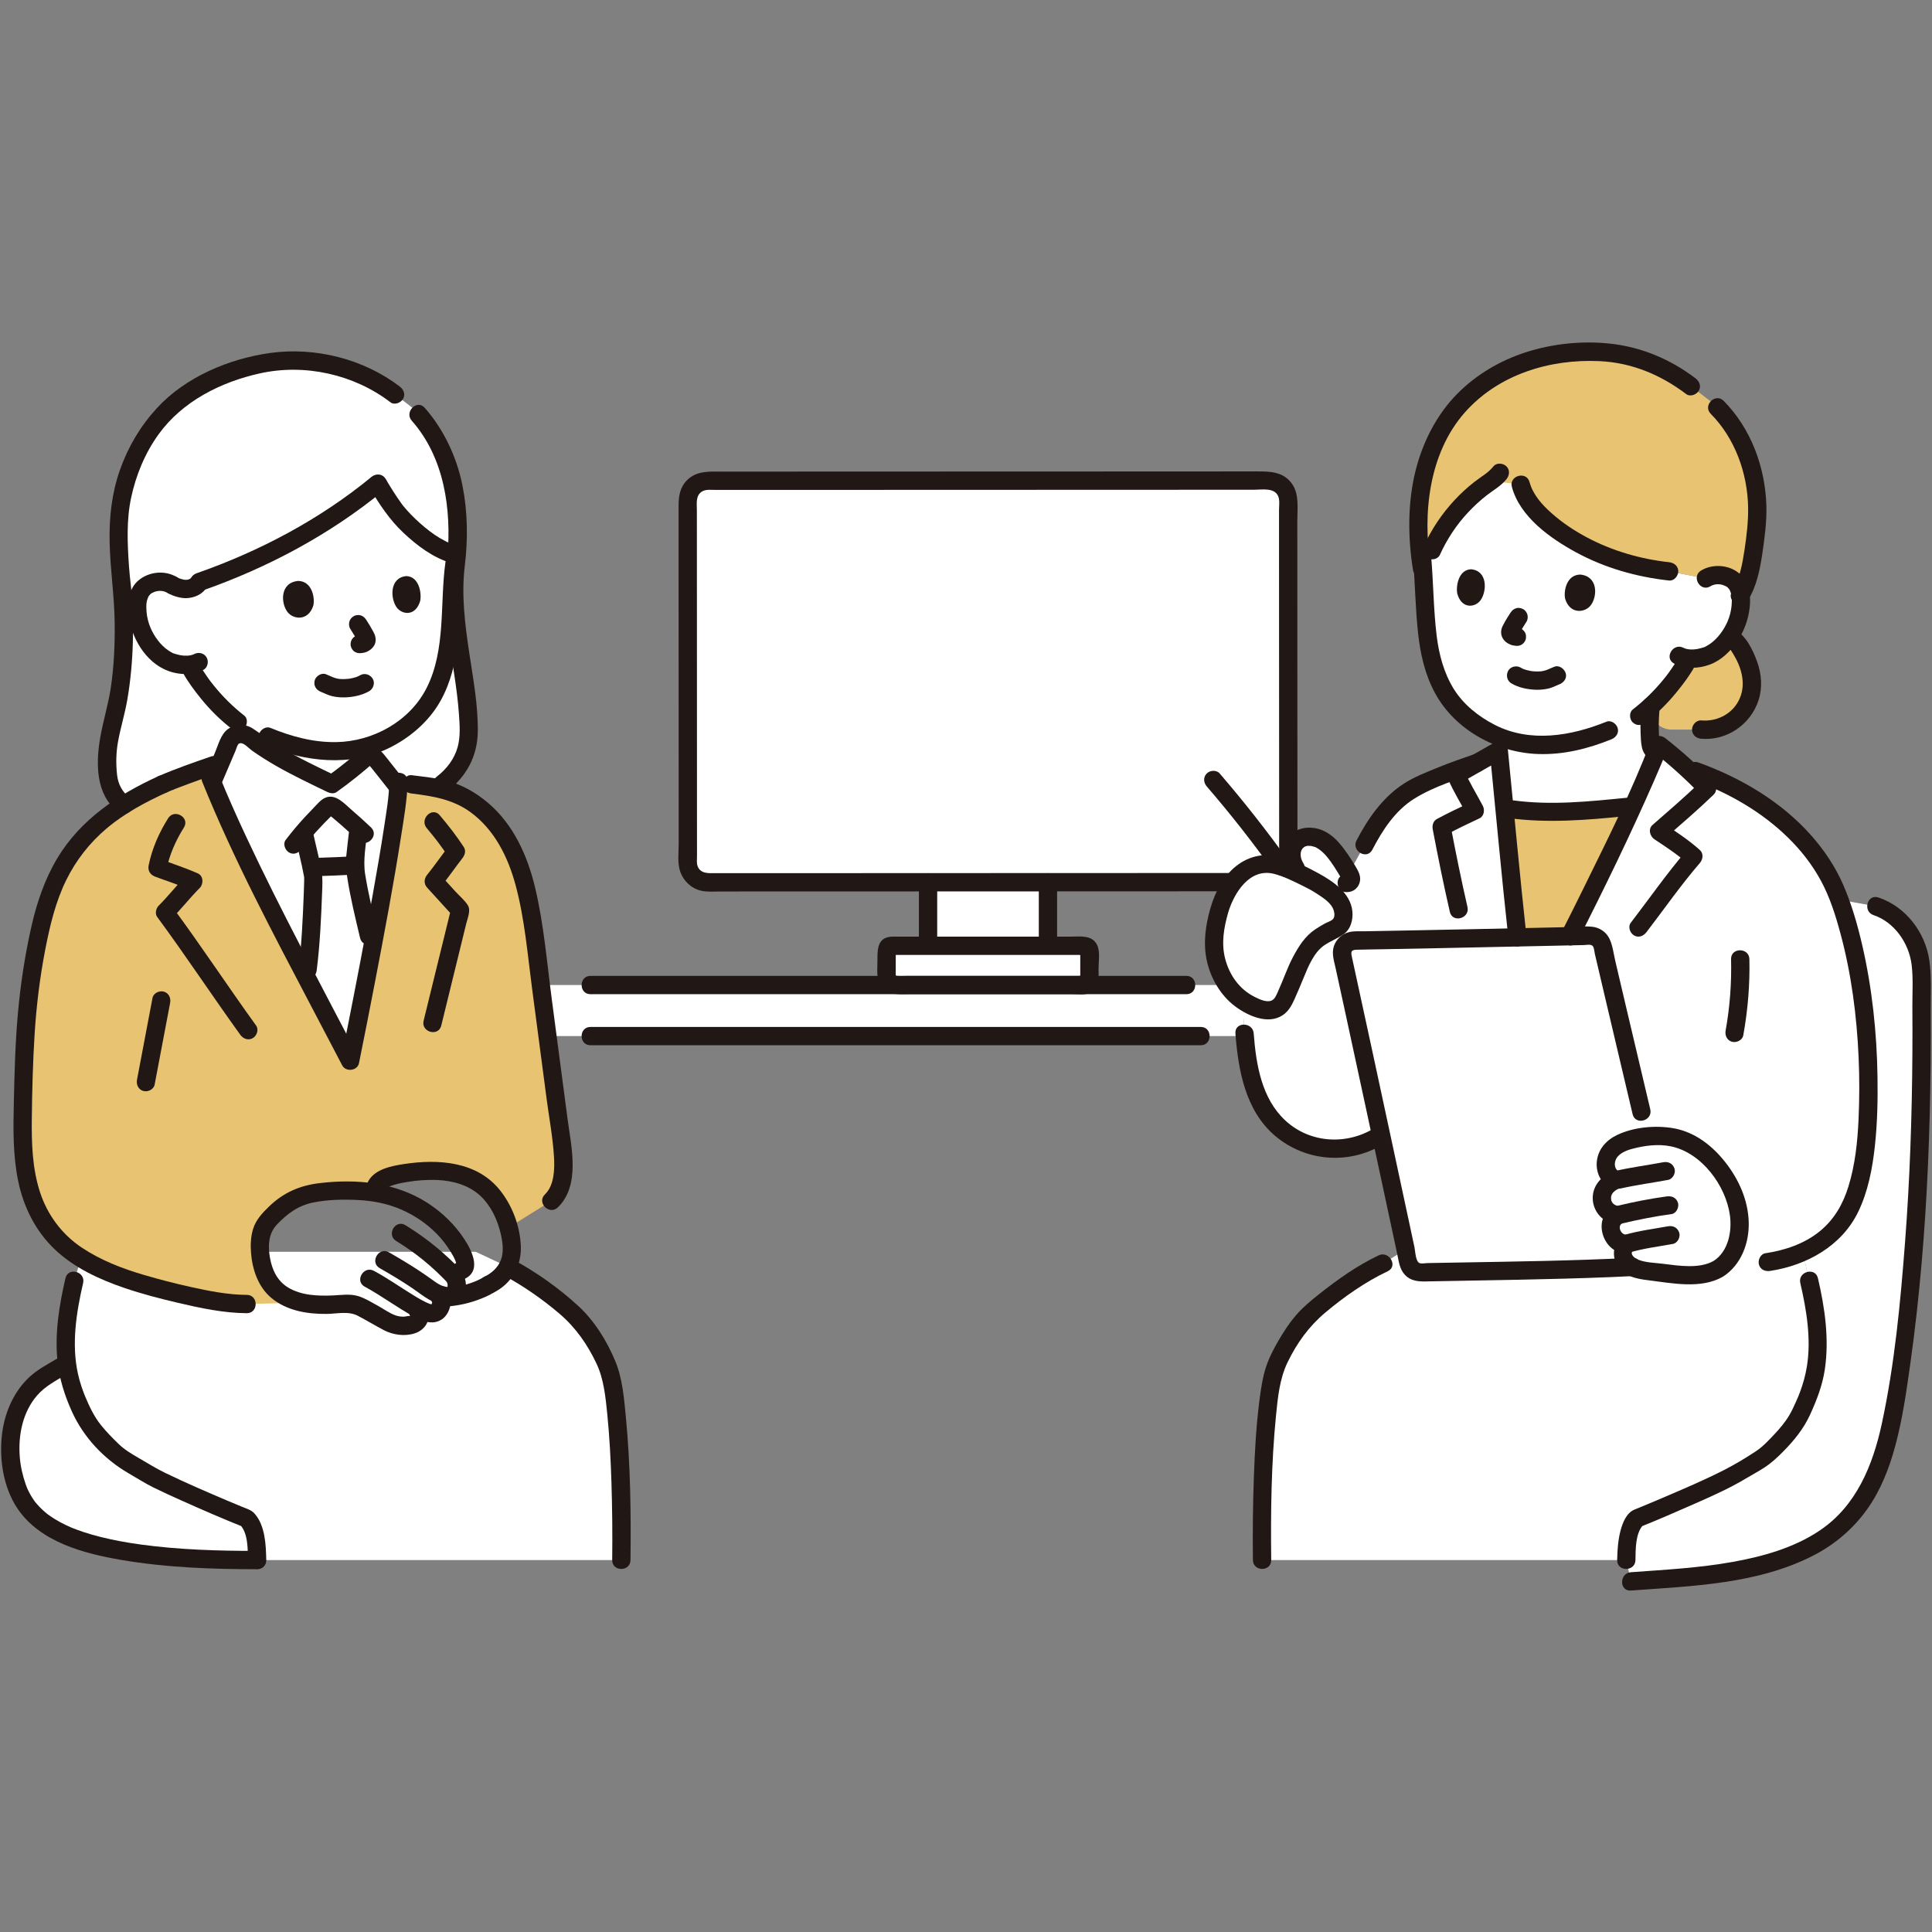 <svg xmlns="http://www.w3.org/2000/svg" xmlns:xlink="http://www.w3.org/1999/xlink" width="500" zoomAndPan="magnify" viewBox="0 0 375 375" height="500" preserveAspectRatio="xMidYMid meet" version="1.0"><rect x="0" y="0" width="375" height="375" fill="#808080" stroke="none"/><defs><clipPath id="67ca9d825c"><path d="M 273 66.477 L 330 66.477 L 330 113 L 273 113 Z M 273 66.477 " clip-rule="nonzero"/></clipPath><clipPath id="625117d13a"><path d="M 314 174 L 375 174 L 375 308.727 L 314 308.727 Z M 314 174 " clip-rule="nonzero"/></clipPath></defs><path fill="#ffffff" d="M 241.605 201.102 L 106.262 201.102 C 105.836 197.797 105.402 194.5 104.957 191.195 L 238.215 191.195 C 238.348 191.398 238.488 191.594 238.629 191.797 C 239.297 192.723 240.203 193.539 241.215 194.215 C 241.32 196.41 241.41 198.738 241.605 201.102 Z M 241.605 201.102 " fill-opacity="1" fill-rule="nonzero"/><path fill="#ffffff" d="M 211.453 184.59 L 211.453 190.18 C 211.453 190.742 211 191.195 210.441 191.195 L 174.02 191.195 C 172.945 191.195 172.09 190.332 172.09 189.258 L 172.09 184.59 C 172.09 184.023 172.543 183.57 173.102 183.57 L 210.441 183.57 C 211 183.57 211.453 184.023 211.453 184.59 Z M 211.453 184.59 " fill-opacity="1" fill-rule="nonzero"/><path fill="#ffffff" d="M 203.406 182.555 L 203.406 183.57 L 180.137 183.57 L 180.137 171.254 C 187.816 171.242 195.727 171.234 203.406 171.242 Z M 203.406 182.555 " fill-opacity="1" fill-rule="nonzero"/><path fill="#ffffff" d="M 250.031 97.145 C 250.031 109.328 250.051 147.043 250.059 167.352 C 250.059 169.484 248.328 171.227 246.195 171.227 C 236.863 171.227 220.758 171.234 203.406 171.242 C 195.727 171.234 187.816 171.242 180.137 171.254 C 162.875 171.254 146.812 171.262 137.383 171.262 C 135.242 171.262 133.512 169.539 133.512 167.395 C 133.504 145.648 133.492 116.137 133.484 97.191 C 133.484 95.047 135.215 93.316 137.355 93.316 C 158.328 93.316 228.812 93.289 246.168 93.281 C 248.301 93.281 250.031 95.004 250.031 97.145 Z M 250.031 97.145 " fill-opacity="1" fill-rule="nonzero"/><path fill="#ffffff" d="M 315.664 302.812 C 315.719 299.508 316.188 296.211 317.691 294.742 C 321.648 293.16 334.488 287.652 336.914 286.105 C 339.336 284.543 341.867 283.414 343.52 281.812 C 346.031 279.367 348.277 277.031 349.594 274.152 C 351.82 269.266 354.645 263.434 351.145 248.566 L 349.922 243.039 C 354.66 240.914 357.992 237.414 359.688 233.07 C 362.121 226.867 362.504 220.066 362.637 213.402 C 362.883 201.199 361.27 186.191 357.023 174.637 L 364.129 175.91 C 369.527 177.633 372.801 183.402 372.883 188.305 C 373.316 214.539 372.48 244.453 367.891 271.922 C 365.691 285.137 362.016 295.863 348.73 301.48 C 338.832 305.664 327.156 306.164 316.555 306.945 Z M 315.664 302.812 " fill-opacity="1" fill-rule="nonzero"/><path fill="#ffffff" d="M 320.398 137.109 C 320.156 139.312 320.121 141.562 320.301 143.785 C 320.344 144.297 320.398 144.832 320.656 145.285 C 320.844 145.613 321.125 145.891 321.43 146.129 C 320.309 148.922 318.656 152.66 316.738 156.82 L 315.746 156.625 C 308.234 157.371 300.641 158.125 293.164 157.051 L 292.031 157.156 C 291.586 152.527 291.195 148.465 290.918 145.695 L 292.102 143.438 C 289.152 142.441 286.445 140.797 283.852 138.469 C 279.145 134.258 277.301 127.859 276.848 120.848 C 276.625 117.48 276.457 113.871 276.188 110.219 L 275.992 110.234 C 275.809 109.125 275.664 107.98 275.566 106.805 L 277.945 106.805 C 280.336 101.465 284.34 96.746 289.391 93.387 C 289.836 93.086 290.715 92.32 291.141 91.77 L 295.172 94.043 C 295.617 95.875 297.188 98.211 298.367 99.41 C 305.02 106.141 314.66 109.914 323.977 110.902 L 331.078 112.27 C 332.082 111.613 333.309 111.508 334.301 111.711 C 336.477 112.137 337.223 113.418 337.516 114.145 C 337.676 114.535 337.781 114.988 337.836 115.469 C 338.137 117.594 337.535 120.34 336.566 122.074 C 335.742 123.574 334.488 125.645 331.969 127.031 C 331.195 127.449 329.277 128.008 327.512 127.777 L 327.43 128.398 C 326.852 129.484 325.504 131.379 325.504 131.379 C 324.004 133.395 322.395 135.289 320.398 137.109 Z M 320.398 137.109 " fill-opacity="1" fill-rule="nonzero"/><path fill="#ffffff" d="M 268.055 220.254 C 265.453 222.004 262.336 223 259.203 223.02 C 255.059 223.055 250.93 221.383 247.953 218.484 C 243.266 213.91 242.051 207.129 241.57 200.586 L 241.125 194.152 C 242.184 194.875 243.363 195.434 244.5 195.797 C 246.293 196.367 247.953 196.188 249.02 194.473 C 249.5 193.699 250.883 190.387 251.797 188.129 C 252.367 186.707 253.922 184.051 254.961 182.875 C 255.598 182.164 258.066 180.707 259.523 180.031 C 260.066 179.785 260.41 179.25 260.578 178.684 C 261.094 176.992 260.492 175.25 259.238 174.07 L 261.379 171.414 C 261.867 171.555 262.238 170.977 262.23 170.559 C 262.223 170.176 262.027 169.82 261.832 169.492 L 264.832 164.035 C 265.195 163.324 265.578 162.633 265.977 161.949 C 268.164 158.199 271.121 154.57 275.105 152.672 C 279.172 150.734 282.352 149.559 286.719 148.074 C 288.121 147.285 289.516 146.492 290.918 145.695 C 291.195 148.465 291.586 152.527 292.031 157.156 C 292.785 165.016 293.707 174.477 294.535 181.941 C 297.918 181.871 301.309 181.793 304.691 181.723 C 308.402 174.418 313.062 164.844 316.738 156.82 C 318.656 152.66 320.309 148.918 321.43 146.129 C 321.66 145.578 321.863 145.055 322.039 144.582 C 323.871 146.016 325.637 147.508 327.34 149.07 C 339.977 153.16 352.043 161.617 356.738 173.875 C 361.195 185.523 362.895 200.934 362.637 213.402 C 362.504 220.066 362.121 226.867 359.688 233.07 C 357.992 237.414 354.66 240.914 349.922 243.039 L 351.145 248.566 C 354.645 263.434 351.82 269.266 349.594 274.152 C 348.277 277.031 346.031 279.367 343.52 281.812 C 341.867 283.414 339.336 284.543 336.914 286.105 C 334.488 287.652 321.648 293.16 317.691 294.742 C 316.188 296.211 315.719 299.508 315.664 302.812 L 244.961 302.812 C 244.828 291.355 245.262 273.496 247.242 266.402 C 248.07 263.434 250.715 259.188 252.633 256.77 C 255.082 253.676 263.375 247.59 268.473 245.207 L 272.832 242.535 C 271.367 235.707 269.727 228.02 268.055 220.254 Z M 268.055 220.254 " fill-opacity="1" fill-rule="nonzero"/><path fill="#ffffff" d="M 357.145 267.359 C 360.305 269.551 362.367 273.117 363.152 276.883 C 363.938 280.648 363.605 284.625 362.395 288.285 C 359.875 295.879 352.039 302.809 315.668 302.809 C 315.715 299.504 316.188 296.211 317.688 294.742 C 321.648 293.164 334.492 287.648 336.91 286.102 C 339.336 284.543 341.867 283.41 343.516 281.809 C 346.035 279.367 348.277 277.027 349.59 274.156 C 350.695 271.738 351.949 269.086 352.5 265.215 L 353.625 265.266 Z M 357.145 267.359 " fill-opacity="1" fill-rule="nonzero"/><path fill="#ffffff" d="M 318.605 215.789 C 316.188 205.605 313.094 192.449 310.984 183.465 C 310.727 182.367 309.734 181.605 308.605 181.633 C 293.344 181.98 278.078 182.293 262.809 182.578 C 261.305 182.605 260.199 184.004 260.523 185.477 C 264.105 201.84 269.512 227.043 273.379 245.082 C 273.621 246.203 274.621 246.992 275.766 246.969 C 287.555 246.73 309.062 246.488 320.805 245.68 " fill-opacity="1" fill-rule="nonzero"/><path fill="#ffffff" d="M 333.508 246.281 C 335.773 244.914 337.105 242.242 337.504 239.594 C 338.418 233.562 335.031 227.43 330.539 223.621 C 326.992 220.621 322.898 220.02 318.398 220.828 C 317.828 220.953 316.652 221.203 316.652 221.203 C 314.633 221.633 312.48 222.875 311.91 224.586 C 311.34 226.297 311.789 228.332 313.512 229.047 C 311.77 229.883 310.828 231.043 310.926 232.789 C 311.023 234.535 312.414 235.723 314.02 235.895 C 312.695 236.406 312.461 238.242 312.805 239.316 C 313.148 240.395 314.242 241.637 315.711 241.426 C 314.848 242.258 314.832 243.562 315.445 244.75 C 315.902 245.637 317.453 246.438 319.402 246.656 C 323.387 247.102 327.551 247.926 331.531 247.066 C 332.254 246.91 332.91 246.641 333.508 246.281 Z M 333.508 246.281 " fill-opacity="1" fill-rule="nonzero"/><path fill="#ffffff" d="M 261.832 169.496 C 260.715 167.605 259.422 165.523 257.832 163.992 C 256.523 162.73 254.309 161.93 252.566 162.695 C 251.656 163.098 251.004 163.988 250.777 164.961 C 250.488 166.199 250.848 167.508 251.516 168.566 L 252.449 169.777 C 251.141 169.16 249.535 168.434 248.887 168.227 C 246.574 167.496 245.516 167.395 243.02 168.352 C 240.68 169.242 238.113 171.672 236.66 176.703 C 235.168 181.863 234.898 186.594 238.633 191.801 C 239.973 193.664 242.316 195.105 244.5 195.797 C 246.297 196.367 247.957 196.188 249.02 194.477 C 249.5 193.699 250.887 190.387 251.797 188.125 C 252.367 186.707 253.918 184.055 254.965 182.879 C 255.594 182.164 258.066 180.711 259.523 180.031 C 260.059 179.781 260.41 179.25 260.582 178.684 C 261.109 176.934 260.441 175.117 259.102 173.938 C 258.906 173.77 258.719 173.621 258.527 173.461 L 261.383 171.41 C 261.867 171.555 262.242 170.98 262.23 170.559 C 262.223 170.176 262.027 169.824 261.832 169.496 Z M 261.832 169.496 " fill-opacity="1" fill-rule="nonzero"/><path fill="#ffffff" d="M 38.621 112.984 L 33.445 113.562 C 32.453 112.91 31.234 112.801 30.242 112.992 C 28.078 113.41 27.332 114.68 27.039 115.398 C 26.164 117.555 26.789 121.164 27.945 123.277 C 28.758 124.773 29.992 126.84 32.5 128.227 C 33.227 128.629 34.98 129.156 36.66 129.02 L 36.996 129.605 C 37.57 130.691 38.898 132.57 38.898 132.57 C 40.477 134.715 42.172 136.715 44.344 138.645 C 44.273 140.312 44.203 141.293 43.992 142.699 C 43.836 143.777 43.598 144.871 43.176 145.883 C 42.008 148.688 36.676 150.352 33.344 151.352 C 41.578 157.91 51.543 161.363 61.453 161.211 C 65.113 161.152 69.004 161.023 72.449 159.57 C 75.785 158.152 78.348 155.711 79.938 152.535 C 77.375 151.648 74.168 150.641 72.352 149.84 C 70.504 149.203 68.113 147.914 68.652 145.531 C 72.934 144.848 76.699 142.965 80.254 139.809 C 84.945 135.641 86.809 129.289 87.289 122.328 C 87.609 117.727 87.543 112.598 88.496 107.699 C 88.32 107.648 88.145 107.602 88.145 107.602 C 83.711 106.371 78.48 101.566 76.402 98.652 C 75.559 97.469 74.414 95.719 73.32 93.855 C 63.602 101.883 51.234 108.609 38.625 112.984 " fill-opacity="1" fill-rule="nonzero"/><path fill="#ffffff" d="M 69.742 160.918 C 68.152 159.434 66.832 158.32 65.242 156.961 C 64.859 156.641 64.387 156.285 63.91 156.43 C 63.688 156.5 63.508 156.66 63.352 156.82 C 61.688 158.492 60.223 160 58.77 161.719 L 59.016 161.938 C 59.574 164.551 60.773 169.43 60.82 170.336 C 60.863 171.484 60.402 182.832 59.699 188.297 L 58.945 188.688 C 52.438 176.195 45.457 162.402 41.027 151.434 L 41.426 151.273 L 42.414 148.965 L 44.766 143.453 C 45.141 142.922 45.777 142.566 46.461 142.484 C 47.047 142.414 47.668 142.547 48.176 142.949 C 48.816 143.445 49.453 143.918 50.102 144.371 C 54.668 147.543 59.586 149.836 64.449 152.199 C 66.945 150.441 69.504 148.344 71.145 146.859 C 71.262 146.75 71.465 146.707 71.68 146.707 C 72.113 146.707 72.629 146.875 72.777 147.07 C 73.605 148.121 75.613 150.617 76.766 152.102 L 77.324 152.129 L 77.324 152.156 C 77.102 156.996 74.875 169.867 72.656 181.793 L 71.605 181.598 C 70.328 176.219 68.758 169.262 68.891 167.27 C 68.98 165.812 69.379 162.809 69.555 161.121 Z M 69.742 160.918 " fill-opacity="1" fill-rule="nonzero"/><path fill="#ffffff" d="M 89.145 125.645 C 90.043 131.875 91.176 137.848 90.938 143.02 C 90.805 145.879 89.543 149.363 85.727 152.234 L 85.531 153.078 C 85.504 153.07 85.469 153.07 85.441 153.059 C 83.914 152.742 79.875 152.234 79.875 152.234 L 77.324 152.152 L 77.324 152.129 L 76.766 152.102 C 75.613 150.617 73.605 148.121 72.777 147.07 C 72.629 146.875 72.113 146.707 71.68 146.707 C 71.465 146.707 71.262 146.75 71.145 146.855 C 70.672 147.285 70.125 147.762 69.523 148.266 C 68.812 147.578 68.391 146.68 68.652 145.531 C 69.527 145.391 70.379 145.203 71.215 144.961 C 74.461 144.027 77.426 142.324 80.254 139.812 C 84.945 135.645 86.809 129.289 87.289 122.332 C 87.527 118.953 87.555 115.273 87.926 111.621 L 88.176 111.648 C 87.941 116.312 88.48 121.051 89.145 125.645 Z M 89.145 125.645 " fill-opacity="1" fill-rule="nonzero"/><path fill="#ffffff" d="M 24.023 156.215 C 21.191 154.055 21.004 151.336 20.883 149.559 C 20.652 146.371 20.988 143.863 21.832 140.707 C 22.852 136.773 24.707 128.781 23.801 114.84 C 23.34 112.184 23.156 108.707 23.074 106.016 C 23.039 104.637 23.031 103.473 23.031 102.707 C 22.996 94.906 26.422 85.902 31.508 80.703 C 37.848 73.418 50.074 69.844 56.621 69.988 C 64.84 70.176 71.262 72.359 76.688 76.555 C 76.688 76.555 78.383 77.859 80.078 79.176 C 80.629 79.797 81.188 80.41 81.188 80.41 C 84.508 84.117 86.977 89.574 88.008 94.469 C 88.734 97.98 89.027 102.895 88.664 107.613 L 88.148 107.605 C 83.711 106.371 78.48 101.57 76.402 98.656 C 75.559 97.473 74.414 95.715 73.32 93.859 C 63.605 101.883 51.23 108.609 38.621 112.992 C 38.621 112.992 34.172 113.996 33.445 113.566 C 32.449 112.91 31.234 112.805 30.238 112.992 C 28.082 113.41 27.328 114.68 27.035 115.398 C 26.164 117.551 26.785 121.168 27.949 123.281 C 28.758 124.773 29.992 126.844 32.496 128.223 C 33.266 128.648 35.16 129.211 36.918 129.004 L 36.996 129.609 C 37.574 130.691 38.898 132.566 38.898 132.566 C 40.887 135.277 43.07 137.758 46.152 140.148 L 46.156 140.195 C 45.441 141.875 44.766 143.453 44.766 143.453 L 42.414 148.965 L 41.426 151.273 C 41.426 151.273 41.059 151.422 41.031 151.434 C 40.699 150.613 40.379 149.805 40.078 149.016 C 37.023 150.078 33.738 151.277 31.637 152.195 C 28.742 153.5 26.109 154.879 23.73 156.398 " fill-opacity="1" fill-rule="nonzero"/><path fill="#ffffff" d="M 91.637 242.969 L 16.109 242.969 L 14.422 248.566 C 10.922 263.43 13.746 269.27 15.98 274.156 C 17.293 277.031 19.535 279.367 22.051 281.812 C 23.703 283.414 26.234 284.543 28.66 286.105 C 31.078 287.648 43.922 293.164 47.883 294.742 C 49.383 296.211 49.855 299.504 49.902 302.809 L 120.602 302.809 C 120.742 291.355 120.305 273.496 118.324 266.402 C 117.5 263.43 114.852 259.188 112.938 256.77 C 110.488 253.68 102.188 247.594 97.102 245.207 C 97.102 245.207 95.188 244.312 92.32 242.969 Z M 91.637 242.969 " fill-opacity="1" fill-rule="nonzero"/><path fill="#ffffff" d="M 8.422 267.359 C 5.262 269.551 3.203 273.117 2.418 276.883 C 1.633 280.648 1.965 284.625 3.176 288.285 C 5.691 295.879 13.531 302.809 49.902 302.809 C 49.855 299.504 49.383 296.211 47.883 294.742 C 43.922 293.164 31.078 287.648 28.66 286.102 C 26.234 284.543 23.703 283.41 22.051 281.809 C 19.535 279.367 17.293 277.027 15.98 274.156 C 14.875 271.738 13.621 269.086 13.07 265.215 L 11.945 265.266 L 8.426 267.359 Z M 8.422 267.359 " fill-opacity="1" fill-rule="nonzero"/><path fill="#ffffff" d="M 60.793 171.797 C 60.816 171.055 60.824 170.535 60.816 170.336 C 60.777 169.426 59.574 164.547 59.02 161.945 L 58.906 161.555 C 60.316 159.91 61.738 158.445 63.344 156.824 C 63.508 156.66 63.688 156.5 63.91 156.434 C 64.391 156.289 64.863 156.641 65.238 156.961 C 66.781 158.277 68.066 159.359 69.586 160.758 C 69.566 160.977 69.555 161.125 69.555 161.125 C 69.375 162.809 68.977 165.809 68.887 167.273 C 68.758 169.262 70.328 176.223 71.605 181.598 L 72.207 184.168 C 70.02 195.781 67.961 205.902 67.961 205.902 C 65.496 201.164 62.605 195.695 59.586 189.918 C 59.656 188.938 59.703 188.297 59.703 188.297 C 60.281 183.793 60.691 175.289 60.793 171.797 Z M 60.793 171.797 " fill-opacity="1" fill-rule="nonzero"/><path fill="#e8c472" d="M 335.789 123.68 C 335.742 123.656 335.691 123.633 335.641 123.613 C 334.836 124.805 333.703 126.082 331.965 127.031 C 331.168 127.461 329.168 128.039 327.367 127.766 C 328.703 126.887 325.504 131.375 325.504 131.375 C 324.004 133.395 322.398 135.285 320.391 137.109 C 320.391 137.125 320.391 137.141 320.387 137.156 C 320.133 139.551 322.07 141.613 324.477 141.613 C 327.449 141.613 330.195 141.613 330.195 141.613 C 332.57 141.855 335.031 141.098 336.859 139.562 C 338.688 138.027 339.855 135.734 340.031 133.352 C 340.227 130.652 339.191 127.992 337.746 125.707 C 337.238 124.902 336.645 124.102 335.789 123.68 Z M 335.789 123.68 " fill-opacity="1" fill-rule="nonzero"/><path fill="#e8c472" d="M 289.391 93.383 C 284.336 96.742 280.332 101.465 277.945 106.805 C 277.945 106.805 276.48 106.805 275.562 106.805 C 275.129 101.781 275.457 96.438 276.273 92.684 C 277.348 87.758 279.887 82.281 283.27 78.574 C 289.137 72.148 297.672 68.422 308.125 68.281 C 314.723 68.191 321.266 69.652 328.191 74.957 C 328.191 74.957 330.344 76.605 332.496 78.254 C 332.902 78.66 333.309 79.066 333.309 79.066 C 337.418 83.148 339.332 87.711 340.496 93.238 C 341.078 96.023 341.242 98.883 340.949 101.703 C 340.648 104.641 340.172 111.426 337.969 115.258 L 337.52 114.145 C 337.23 113.418 336.48 112.137 334.305 111.707 C 333.309 111.508 332.082 111.617 331.082 112.266 L 323.977 110.902 C 314.668 109.918 305.02 106.141 298.371 99.414 C 297.188 98.215 295.617 95.875 295.172 94.043 C 295.172 94.043 290.68 93.508 289.391 93.383 Z M 289.391 93.383 " fill-opacity="1" fill-rule="nonzero"/><path fill="#e8c472" d="M 304.691 181.715 C 308.457 174.316 313.184 164.59 316.891 156.508 C 313.48 156.848 310.051 157.207 306.617 157.414 C 301.727 157.707 296.836 157.691 292 156.871 C 292.762 164.777 293.695 174.371 294.523 181.922 C 297.914 181.852 301.301 181.789 304.688 181.715 Z M 304.691 181.715 " fill-opacity="1" fill-rule="nonzero"/><path fill="#e8c472" d="M 109.168 223.098 C 107.43 209.918 105.695 196.738 103.957 183.562 C 103.121 177.227 102.25 170.773 99.492 165.008 C 96.738 159.246 91.695 154.352 85.441 153.059 C 83.918 152.742 79.875 152.238 79.875 152.238 C 79.875 152.238 78.797 152.105 77.34 151.918 C 77.02 161.379 67.961 205.902 67.961 205.902 C 59.637 189.891 46.418 165.562 40.078 149.016 C 37.023 150.082 33.738 151.281 31.641 152.195 C 21.66 156.695 14.82 162.035 10.762 171.125 C 9.617 173.691 8.48 177.34 7.863 180.078 C 6.66 185.402 5.801 190.805 5.293 196.242 C 4.738 202.137 4.598 208.062 4.457 213.984 C 4.281 221.379 4.191 229.145 7.652 235.676 C 9.238 238.668 11.535 241.277 14.297 243.227 C 18.109 245.922 22.539 247.699 27.012 249.043 C 29.449 249.773 41.121 253.113 47.906 253.113 L 58.785 252.848 C 58.535 252.793 58.285 252.746 58.035 252.68 C 56.301 252.223 54.629 251.41 53.352 250.152 C 51.938 248.762 51.074 246.738 50.688 244.637 C 50.441 243.297 50.391 241.93 50.516 240.672 C 50.656 239.254 51.031 238.031 51.949 237.02 C 53.082 235.77 54.293 234.562 55.68 233.586 C 58.625 231.504 62.293 231.309 65.797 231.148 C 68.078 231.039 70.387 231.109 72.648 231.461 L 72.934 230.328 C 73.66 227.895 80.793 227.367 82.719 227.266 C 86.25 227.086 89.988 227.664 93.008 229.676 C 95.902 231.602 97.773 234.848 98.707 238.277 L 107.02 233.094 C 109.34 230.973 109.594 226.336 109.168 223.094 Z M 109.168 223.098 " fill-opacity="1" fill-rule="nonzero"/><path fill="#211715" d="M 114.609 192.973 C 130.098 192.973 145.586 192.973 161.078 192.973 C 175.785 192.973 190.488 192.973 205.195 192.973 C 213.559 192.973 221.918 192.973 230.277 192.973 C 232.566 192.973 232.566 189.418 230.277 189.418 C 215.527 189.418 200.773 189.418 186.02 189.418 L 141.285 189.418 C 132.395 189.418 123.5 189.418 114.609 189.418 C 112.324 189.418 112.32 192.973 114.609 192.973 Z M 114.609 192.973 " fill-opacity="1" fill-rule="nonzero"/><path fill="#211715" d="M 114.609 202.883 C 130.414 202.883 146.215 202.883 162.02 202.883 C 177.227 202.883 192.434 202.883 207.641 202.883 C 216.117 202.883 224.594 202.883 233.07 202.883 C 235.355 202.883 235.359 199.328 233.07 199.328 C 218.004 199.328 202.934 199.328 187.867 199.328 C 172.457 199.328 157.043 199.328 141.629 199.328 C 132.625 199.328 123.617 199.328 114.609 199.328 C 112.324 199.328 112.32 202.883 114.609 202.883 Z M 114.609 202.883 " fill-opacity="1" fill-rule="nonzero"/><path fill="#211715" d="M 251.559 169.066 C 252.02 167.586 251.832 165.906 251.832 164.371 C 251.832 162.852 251.832 161.332 251.832 159.809 C 251.828 156.461 251.828 153.109 251.828 149.758 C 251.824 142.59 251.82 135.422 251.816 128.25 C 251.816 121.723 251.812 115.191 251.812 108.66 C 251.812 106.117 251.809 103.574 251.809 101.031 C 251.809 98.695 252.203 95.953 250.801 93.941 C 249.148 91.57 246.637 91.5 244.051 91.504 C 242.336 91.504 240.621 91.504 238.906 91.504 C 234.219 91.508 229.535 91.508 224.852 91.512 C 212.816 91.516 200.781 91.52 188.746 91.523 C 176.957 91.527 165.164 91.531 153.375 91.535 C 149 91.535 144.625 91.539 140.25 91.539 C 137.801 91.539 135.258 91.301 133.363 93.195 C 131.977 94.586 131.707 96.312 131.711 98.195 C 131.711 99.852 131.711 101.512 131.711 103.172 C 131.719 119.426 131.723 135.676 131.73 151.93 C 131.73 155.863 131.73 159.801 131.734 163.738 C 131.734 165.516 131.441 167.613 132.074 169.309 C 132.727 171.047 134.199 172.441 136.023 172.875 C 137.219 173.156 138.52 173.039 139.742 173.039 C 140.887 173.039 142.031 173.035 143.18 173.035 C 145.82 173.035 148.461 173.035 151.105 173.035 C 164.473 173.027 177.84 173.023 191.207 173.02 C 204.578 173.016 218.066 173.012 231.492 173.004 C 234.098 173.004 236.699 173.004 239.305 173.004 C 241.59 173.004 241.594 169.449 239.305 169.449 C 227.148 169.453 214.996 169.457 202.84 169.461 C 189.191 169.465 175.543 169.469 161.895 169.477 C 156.238 169.477 150.582 169.48 144.926 169.48 C 142.703 169.48 140.484 169.484 138.262 169.484 C 137.121 169.484 135.949 169.426 135.438 168.203 C 135.168 167.555 135.289 166.766 135.289 166.082 C 135.289 165.133 135.289 164.184 135.285 163.23 C 135.281 147.219 135.273 131.203 135.27 115.188 C 135.266 111.5 135.266 107.809 135.266 104.117 C 135.266 102.438 135.262 100.754 135.262 99.07 C 135.262 97.773 134.973 96.145 136.301 95.379 C 137.055 94.945 138.043 95.094 138.887 95.094 C 139.773 95.094 140.656 95.094 141.543 95.094 C 143.535 95.094 145.527 95.094 147.52 95.094 C 158.363 95.09 169.207 95.086 180.055 95.082 C 192.145 95.078 204.238 95.074 216.328 95.07 C 225.367 95.066 234.402 95.062 243.441 95.059 C 244.961 95.059 247.383 94.59 248.105 96.34 C 248.43 97.121 248.258 98.195 248.258 99.031 C 248.258 100.098 248.258 101.164 248.258 102.23 C 248.258 107.828 248.262 113.426 248.262 119.027 C 248.27 132.621 248.273 146.215 248.281 159.812 C 248.281 161.246 248.281 162.68 248.281 164.117 C 248.281 165.383 248.512 166.91 248.133 168.125 C 247.449 170.312 250.879 171.246 251.559 169.066 Z M 251.559 169.066 " fill-opacity="1" fill-rule="nonzero"/><path fill="#211715" d="M 178.359 171.262 L 178.359 182.559 C 178.359 183.488 179.176 184.379 180.137 184.336 C 181.094 184.293 181.91 183.555 181.91 182.559 L 181.91 171.262 C 181.91 170.332 181.094 169.441 180.137 169.484 C 179.176 169.527 178.359 170.266 178.359 171.262 Z M 178.359 171.262 " fill-opacity="1" fill-rule="nonzero"/><path fill="#211715" d="M 201.633 171.262 L 201.633 182.559 C 201.633 183.488 202.449 184.379 203.406 184.336 C 204.367 184.293 205.184 183.555 205.184 182.559 L 205.184 171.262 C 205.184 170.332 204.367 169.441 203.406 169.484 C 202.449 169.527 201.633 170.266 201.633 171.262 Z M 201.633 171.262 " fill-opacity="1" fill-rule="nonzero"/><path fill="#211715" d="M 173.102 185.348 C 183.156 185.348 193.215 185.348 203.27 185.348 L 209.379 185.348 C 209.621 185.348 210.199 185.461 210.426 185.348 C 210.574 185.277 209.852 184.301 209.68 184.688 C 209.621 184.812 209.68 185.094 209.68 185.227 L 209.68 187.605 C 209.68 188.297 209.68 188.988 209.68 189.68 C 209.68 189.793 209.633 190.027 209.68 190.137 L 209.68 190.168 C 209.676 190.492 209.859 190.242 210.227 189.418 C 210.066 189.32 209.516 189.418 209.32 189.418 C 207.406 189.418 205.492 189.418 203.578 189.418 C 198.887 189.418 194.191 189.418 189.5 189.418 C 185.055 189.418 180.613 189.418 176.168 189.418 C 175.508 189.418 174.816 189.477 174.156 189.418 C 173.75 189.383 173.863 189.227 173.863 188.688 L 173.863 186.066 C 173.863 185.719 173.879 185.367 173.863 185.02 C 173.824 184.098 174.016 185.227 173.574 185.289 C 174.523 185.16 175.043 183.938 174.812 183.102 C 174.531 182.074 173.582 181.73 172.629 181.859 C 170.207 182.184 170.312 184.656 170.312 186.488 C 170.312 188.113 170.027 190.035 171.027 191.426 C 172.344 193.27 174.574 192.973 176.559 192.973 C 178.543 192.973 180.52 192.973 182.5 192.973 C 187.531 192.973 192.562 192.973 197.594 192.973 C 200.055 192.973 202.52 192.973 204.98 192.973 C 206.027 192.973 207.074 192.973 208.121 192.973 C 209.219 192.973 210.602 193.184 211.609 192.695 C 213.488 191.777 213.23 189.785 213.23 188.043 C 213.23 186.676 213.57 184.695 212.949 183.422 C 211.977 181.418 209.66 181.797 207.816 181.797 C 201.402 181.797 194.988 181.797 188.574 181.797 C 183.418 181.797 178.258 181.797 173.102 181.797 C 170.816 181.797 170.812 185.352 173.102 185.352 Z M 173.102 185.348 " fill-opacity="1" fill-rule="nonzero"/><path fill="#211715" d="M 334.93 125.23 C 335.641 125.633 336.047 126.316 336.457 127.004 C 336.941 127.812 337.379 128.656 337.691 129.551 C 338.301 131.305 338.492 133.113 337.926 134.902 C 336.867 138.242 333.598 140.125 330.195 139.836 C 329.238 139.758 328.422 140.711 328.422 141.613 C 328.422 142.645 329.234 143.309 330.195 143.391 C 335.195 143.816 339.844 140.605 341.352 135.848 C 342.113 133.449 341.914 130.805 341.066 128.457 C 340.234 126.16 338.93 123.41 336.723 122.16 C 334.73 121.035 332.938 124.105 334.93 125.23 Z M 334.93 125.23 " fill-opacity="1" fill-rule="nonzero"/><path fill="#211715" d="M 266.367 164.934 C 268.324 161.152 270.801 157.344 274.48 155.043 C 278.324 152.637 282.945 151.238 287.211 149.781 C 289.359 149.047 288.438 145.609 286.266 146.352 C 283.879 147.168 281.496 148 279.156 148.953 C 276.871 149.883 274.469 150.801 272.398 152.16 C 268.348 154.812 265.496 158.898 263.301 163.141 C 262.25 165.168 265.312 166.965 266.367 164.934 Z M 266.367 164.934 " fill-opacity="1" fill-rule="nonzero"/><path fill="#211715" d="M 318.621 137.09 C 318.438 138.816 318.375 140.551 318.438 142.285 C 318.473 143.191 318.5 144.137 318.688 145.031 C 318.879 145.969 319.438 146.793 320.18 147.387 C 320.906 147.965 321.992 148.148 322.691 147.387 C 323.281 146.742 323.469 145.492 322.691 144.871 C 322.559 144.766 322.426 144.656 322.305 144.535 C 322.254 144.484 322.203 144.434 322.156 144.379 C 322.285 144.551 322.297 144.555 322.188 144.387 C 322.016 143.953 322.219 144.699 322.145 144.238 C 322.121 144.105 322.07 143.773 322.105 144.094 C 322.016 143.32 321.988 142.535 321.973 141.754 C 321.938 140.199 322.008 138.641 322.172 137.094 C 322.27 136.164 321.285 135.273 320.398 135.316 C 319.352 135.363 318.727 136.098 318.621 137.094 Z M 318.621 137.09 " fill-opacity="1" fill-rule="nonzero"/><path fill="#211715" d="M 246.742 302.809 C 246.633 293.469 246.75 284.062 247.672 274.762 C 248.02 271.281 248.371 267.609 249.914 264.426 C 251.719 260.699 254.043 257.461 257.207 254.797 C 260.895 251.695 265.004 248.812 269.367 246.742 C 271.43 245.762 269.629 242.695 267.574 243.672 C 263.445 245.633 259.633 248.344 256.062 251.172 C 254.562 252.359 253.059 253.594 251.785 255.023 C 250.246 256.754 248.957 258.777 247.82 260.789 C 246.738 262.699 245.797 264.711 245.297 266.855 C 244.859 268.715 244.602 270.613 244.371 272.508 C 243.809 277.094 243.559 281.723 243.387 286.34 C 243.184 291.828 243.125 297.32 243.191 302.809 C 243.219 305.094 246.77 305.102 246.742 302.809 Z M 246.742 302.809 " fill-opacity="1" fill-rule="nonzero"/><path fill="#211715" d="M 349.438 249.039 C 350.648 254.25 351.578 259.887 350.723 265.188 C 350.445 266.906 349.988 268.586 349.371 270.215 C 349.062 271.035 349.004 271.16 348.645 271.965 C 348.23 272.895 347.816 273.828 347.293 274.707 C 346.477 276.078 345.449 277.293 344.355 278.449 C 343.273 279.594 342.18 280.777 340.863 281.656 C 338.879 282.977 336.766 284.242 334.637 285.328 C 330.758 287.312 326.719 289.016 322.715 290.73 C 320.891 291.516 319.051 292.27 317.215 293.027 C 315.68 293.66 314.934 295.613 314.539 297.113 C 314.055 298.957 313.93 300.91 313.891 302.809 C 313.844 305.098 317.395 305.098 317.441 302.809 C 317.484 300.742 317.406 297.621 318.945 296 L 318.16 296.457 C 321.812 294.996 325.426 293.426 329.027 291.832 C 332.375 290.352 335.707 288.875 338.848 286.992 C 340.062 286.266 341.32 285.602 342.504 284.824 C 343.879 283.926 345.043 282.832 346.191 281.664 C 348.246 279.57 350.09 277.312 351.316 274.629 C 352.617 271.785 353.738 268.91 354.199 265.801 C 355.074 259.879 354.207 253.883 352.859 248.094 C 352.344 245.867 348.918 246.812 349.438 249.039 Z M 349.438 249.039 " fill-opacity="1" fill-rule="nonzero"/><path fill="#211715" d="M 328.73 151.43 C 335.508 153.883 341.953 157.566 347.113 162.641 C 349.594 165.078 351.742 167.824 353.406 170.887 C 355.176 174.133 356.297 177.711 357.254 181.27 C 359.348 189.062 360.395 197.129 360.754 205.18 C 360.938 209.215 360.922 213.254 360.742 217.289 C 360.543 221.68 360.082 226.074 358.781 230.289 C 357.723 233.727 356.012 236.719 353.191 239.008 C 350.188 241.445 346.426 242.684 342.645 243.258 C 341.695 243.402 341.172 244.598 341.406 245.441 C 341.684 246.457 342.637 246.828 343.59 246.684 C 350.641 245.613 357.449 241.863 360.66 235.25 C 362.602 231.258 363.441 226.773 363.918 222.395 C 364.398 217.961 364.492 213.465 364.422 209.008 C 364.293 200.41 363.379 191.75 361.438 183.371 C 360.523 179.418 359.387 175.473 357.77 171.75 C 356.246 168.238 354.094 165.031 351.562 162.168 C 345.73 155.574 337.887 150.973 329.676 148 C 327.52 147.223 326.594 150.656 328.73 151.43 Z M 328.73 151.43 " fill-opacity="1" fill-rule="nonzero"/><path fill="#211715" d="M 284.836 176.051 C 283.617 170.734 282.535 165.387 281.516 160.027 L 280.699 162.035 C 282.82 160.891 284.992 159.855 287.172 158.836 C 288.066 158.414 288.227 157.188 287.809 156.402 C 286.598 154.105 285.207 151.883 284.168 149.5 L 283.531 151.93 C 286.293 150.363 289.059 148.801 291.816 147.23 L 289.145 145.695 C 290.348 157.773 291.434 169.867 292.758 181.934 C 292.863 182.891 293.5 183.711 294.535 183.711 C 295.414 183.711 296.414 182.895 296.309 181.934 C 294.984 169.867 293.898 157.773 292.695 145.695 C 292.566 144.383 291.281 143.441 290.023 144.16 C 287.266 145.73 284.504 147.297 281.742 148.859 C 280.836 149.375 280.723 150.422 281.102 151.293 C 282.141 153.68 283.531 155.898 284.742 158.195 L 285.379 155.766 C 283.199 156.789 281.027 157.82 278.906 158.965 C 278.176 159.359 277.945 160.211 278.094 160.973 C 279.109 166.332 280.195 171.68 281.414 176.996 C 281.922 179.223 285.348 178.281 284.836 176.051 Z M 284.836 176.051 " fill-opacity="1" fill-rule="nonzero"/><path fill="#211715" d="M 306.223 182.617 C 311.414 172.418 316.43 162.105 321.023 151.621 C 321.973 149.449 322.91 147.27 323.754 145.055 L 320.785 145.84 C 324.082 148.426 327.184 151.234 330.098 154.246 L 330.098 151.734 C 327.09 154.637 323.914 157.363 320.766 160.113 C 319.855 160.91 320.238 162.312 321.125 162.906 C 323.27 164.336 325.516 165.777 327.434 167.504 L 327.434 164.992 C 323.559 169.484 320.129 174.422 316.52 179.129 C 315.934 179.887 316.402 181.117 317.156 181.559 C 318.074 182.094 319 181.684 319.586 180.922 C 323.012 176.453 326.266 171.77 329.945 167.504 C 330.547 166.809 330.699 165.672 329.945 164.992 C 327.801 163.062 325.312 161.434 322.918 159.836 L 323.277 162.625 C 326.422 159.875 329.602 157.148 332.609 154.246 C 333.309 153.574 333.27 152.414 332.609 151.734 C 329.695 148.723 326.594 145.91 323.297 143.328 C 322.199 142.465 320.836 142.777 320.328 144.109 C 316.656 153.75 311.949 163.062 307.41 172.309 C 306.012 175.156 304.594 177.996 303.156 180.824 C 302.121 182.859 305.184 184.66 306.223 182.617 Z M 306.223 182.617 " fill-opacity="1" fill-rule="nonzero"/><path fill="#211715" d="M 336 186.164 C 336.109 190.809 335.773 195.449 334.945 200.02 C 334.773 200.965 335.199 201.938 336.184 202.207 C 337.047 202.441 338.195 201.914 338.367 200.965 C 339.254 196.082 339.668 191.125 339.555 186.164 C 339.5 183.883 335.949 183.875 336 186.164 Z M 336 186.164 " fill-opacity="1" fill-rule="nonzero"/><path fill="#211715" d="M 292.695 158.77 C 300.387 159.836 308.059 159.168 315.746 158.398 C 316.699 158.301 317.52 157.648 317.52 156.621 C 317.52 155.734 316.703 154.746 315.746 154.844 C 308.426 155.578 300.973 156.355 293.641 155.34 C 292.691 155.211 291.734 155.57 291.457 156.582 C 291.227 157.414 291.742 158.637 292.695 158.77 Z M 292.695 158.77 " fill-opacity="1" fill-rule="nonzero"/><path fill="#211715" d="M 239.793 200.586 C 240.332 207.711 241.738 215.586 247.488 220.461 C 253.551 225.602 262.285 226.164 268.941 221.797 C 270.848 220.547 269.07 217.469 267.148 218.727 C 261.664 222.328 254.348 222.016 249.465 217.473 C 244.859 213.188 243.797 206.574 243.344 200.586 C 243.176 198.32 239.621 198.301 239.793 200.586 Z M 239.793 200.586 " fill-opacity="1" fill-rule="nonzero"/><path fill="#211715" d="M 332.051 80.32 C 336.762 85.07 339.203 91.871 339.309 98.52 C 339.355 101.227 339.012 104.023 338.613 106.703 C 338.203 109.438 337.68 112.359 336.203 114.742 C 334.992 116.691 338.066 118.477 339.27 116.539 C 340.941 113.848 341.605 110.59 342.059 107.496 C 342.516 104.402 342.949 101.211 342.852 98.094 C 342.617 90.645 339.844 83.133 334.562 77.809 C 332.953 76.184 330.441 78.695 332.055 80.32 Z M 332.051 80.32 " fill-opacity="1" fill-rule="nonzero"/><g clip-path="url(#67ca9d825c)"><path fill="#211715" d="M 329.086 73.422 C 324.191 69.715 318.598 67.352 312.484 66.695 C 307.059 66.113 301.336 66.703 296.145 68.379 C 291.176 69.984 286.57 72.691 282.883 76.406 C 278.895 80.418 276.191 85.738 274.801 91.195 C 273.203 97.473 273.242 104.344 274.277 110.707 C 274.434 111.656 275.609 112.184 276.461 111.949 C 277.469 111.672 277.859 110.715 277.703 109.762 C 276.074 99.754 277.348 87.965 284.297 80.086 C 290.832 72.676 300.812 69.645 310.473 70.098 C 316.711 70.387 322.344 72.742 327.293 76.492 C 328.059 77.07 329.281 76.613 329.723 75.855 C 330.258 74.941 329.855 74.004 329.086 73.422 Z M 329.086 73.422 " fill-opacity="1" fill-rule="nonzero"/></g><path fill="#211715" d="M 293.363 132.645 C 294.75 133.469 296.422 133.812 298.02 133.875 C 298.824 133.91 299.641 133.84 300.43 133.672 C 300.773 133.598 301.105 133.488 301.43 133.355 C 301.723 133.234 302.008 133.109 302.297 132.988 C 302.383 132.949 302.469 132.902 302.559 132.875 C 302.148 133.012 302.594 132.863 302.656 132.84 C 303.52 132.504 304.215 131.633 303.898 130.652 C 303.625 129.812 302.641 129.051 301.711 129.41 C 301.438 129.52 301.168 129.633 300.895 129.75 C 300.809 129.789 300.723 129.824 300.637 129.863 C 300.629 129.863 300.219 130.039 300.461 129.938 C 300.68 129.848 300.402 129.961 300.363 129.977 C 300.281 130.008 300.199 130.039 300.117 130.07 C 299.977 130.117 299.836 130.16 299.691 130.195 C 299.535 130.234 299.379 130.262 299.219 130.293 C 298.977 130.34 299.285 130.277 299.363 130.277 C 299.289 130.277 299.207 130.293 299.137 130.301 C 298.805 130.328 298.469 130.336 298.137 130.328 C 297.977 130.324 297.816 130.312 297.656 130.301 C 297.578 130.297 297.496 130.289 297.418 130.281 C 297.359 130.273 297.078 130.238 297.352 130.277 C 297.625 130.316 297.348 130.273 297.293 130.266 C 297.211 130.254 297.133 130.238 297.055 130.223 C 296.883 130.191 296.707 130.152 296.535 130.109 C 296.242 130.039 295.949 129.949 295.668 129.844 C 295.605 129.82 295.297 129.699 295.578 129.812 C 295.836 129.914 295.605 129.82 295.551 129.793 C 295.418 129.723 295.285 129.656 295.156 129.578 C 294.355 129.105 293.172 129.371 292.727 130.219 C 292.273 131.074 292.512 132.141 293.363 132.648 Z M 293.363 132.645 " fill-opacity="1" fill-rule="nonzero"/><path fill="#211715" d="M 303.797 116.242 C 303.473 114.801 304.012 111.59 306.695 111.523 C 310.211 111.828 310.09 115.75 308.758 117.496 C 307.668 118.926 304.77 119.324 303.797 116.242 Z M 303.797 116.242 " fill-opacity="1" fill-rule="nonzero"/><path fill="#211715" d="M 282.859 115.238 C 282.57 113.793 283.078 110.57 285.535 110.496 C 288.754 110.781 288.625 114.719 287.398 116.473 C 286.398 117.91 283.738 118.324 282.859 115.238 Z M 282.859 115.238 " fill-opacity="1" fill-rule="nonzero"/><path fill="#211715" d="M 293.223 118.871 C 292.75 119.598 292.277 120.332 291.875 121.102 C 291.699 121.43 291.512 121.766 291.434 122.133 C 291.258 122.945 291.434 123.688 291.984 124.312 C 292.344 124.723 292.797 124.973 293.293 125.168 C 293.613 125.293 293.961 125.309 294.297 125.355 L 293.824 125.293 C 293.871 125.297 293.918 125.305 293.965 125.316 C 294.438 125.406 294.902 125.387 295.332 125.137 C 295.699 124.918 296.051 124.496 296.148 124.074 C 296.25 123.617 296.227 123.105 295.969 122.703 C 295.727 122.332 295.355 121.973 294.906 121.887 C 294.668 121.84 294.426 121.82 294.18 121.785 L 294.652 121.848 C 294.512 121.828 294.371 121.797 294.238 121.742 L 294.66 121.922 C 294.562 121.875 294.473 121.82 294.383 121.754 L 294.742 122.035 C 294.641 121.953 294.543 121.863 294.461 121.758 L 294.738 122.117 C 294.719 122.09 294.703 122.059 294.691 122.023 L 294.871 122.449 C 294.859 122.418 294.852 122.383 294.848 122.348 L 294.91 122.82 C 294.906 122.766 294.906 122.719 294.914 122.664 L 294.848 123.137 C 294.867 123.039 294.891 122.949 294.926 122.859 L 294.746 123.281 C 294.949 122.801 295.246 122.348 295.516 121.902 C 295.766 121.488 296.023 121.074 296.293 120.668 C 296.535 120.297 296.586 119.719 296.469 119.301 C 296.355 118.887 296.039 118.441 295.656 118.238 C 295.242 118.02 294.742 117.91 294.285 118.059 C 293.832 118.203 293.488 118.473 293.227 118.875 Z M 293.223 118.871 " fill-opacity="1" fill-rule="nonzero"/><path fill="#211715" d="M 319.426 140.227 C 321.656 138.496 323.668 136.52 325.445 134.324 C 326.727 132.75 327.992 131.086 328.965 129.297 C 329.406 128.48 329.191 127.32 328.324 126.863 C 327.496 126.426 326.371 126.629 325.898 127.5 C 325.418 128.379 324.852 129.211 324.281 130.031 C 324.148 130.227 324.012 130.422 323.867 130.613 C 323.766 130.75 323.66 130.887 323.559 131.027 C 323.336 131.316 323.664 130.895 323.418 131.207 C 323.223 131.457 323.027 131.703 322.828 131.945 C 321.074 134.086 319.102 136.016 316.914 137.711 C 316.176 138.285 316.27 139.633 316.914 140.223 C 317.699 140.941 318.637 140.836 319.426 140.223 Z M 319.426 140.227 " fill-opacity="1" fill-rule="nonzero"/><path fill="#211715" d="M 311.809 140.082 C 304.941 142.863 297.02 144.215 290.141 140.699 C 286.973 139.082 284.031 136.734 282.148 133.684 C 280.246 130.594 279.289 126.977 278.855 123.398 C 278.234 118.309 278.227 113.137 277.789 108.027 C 277.598 105.766 274.043 105.746 274.238 108.027 C 274.66 112.961 274.715 117.938 275.242 122.859 C 275.68 126.938 276.598 131.004 278.59 134.625 C 282.5 141.746 290.578 146.09 298.562 146.355 C 303.465 146.523 308.234 145.34 312.754 143.508 C 313.641 143.148 314.27 142.324 313.992 141.324 C 313.762 140.48 312.703 139.719 311.809 140.082 Z M 311.809 140.082 " fill-opacity="1" fill-rule="nonzero"/><path fill="#211715" d="M 331.977 113.801 C 332.871 113.262 333.93 113.309 334.742 113.68 C 335.234 113.902 335.258 113.93 335.633 114.352 C 335.445 114.137 335.602 114.305 335.684 114.441 C 335.766 114.578 335.832 114.715 335.906 114.855 C 335.613 114.305 335.949 115.02 335.988 115.172 C 336.02 115.289 336.113 115.777 336.105 115.727 C 336.176 116.324 336.156 116.941 336.102 117.539 C 336.008 118.574 335.727 119.695 335.305 120.66 C 334.574 122.312 333.352 124.039 331.746 125.09 C 331.492 125.254 331.234 125.406 330.965 125.547 C 330.609 125.738 331.332 125.441 330.875 125.59 C 330.398 125.738 329.93 125.887 329.438 125.973 C 328.656 126.117 327.512 126.129 326.754 125.738 C 324.727 124.691 322.926 127.758 324.961 128.809 C 327.074 129.898 329.691 129.812 331.891 128.988 C 334.16 128.137 335.973 126.34 337.285 124.34 C 338.555 122.41 339.324 120.301 339.602 118.008 C 339.859 115.887 339.625 113.574 338.191 111.895 C 336.277 109.66 332.648 109.246 330.184 110.734 C 328.227 111.914 330.012 114.988 331.977 113.805 Z M 331.977 113.801 " fill-opacity="1" fill-rule="nonzero"/><path fill="#211715" d="M 289.883 90.512 C 288.805 91.852 287.574 92.441 286.145 93.562 C 284.773 94.637 283.48 95.82 282.297 97.102 C 279.891 99.703 277.875 102.676 276.41 105.91 C 276.016 106.781 276.16 107.82 277.047 108.34 C 277.809 108.785 279.082 108.582 279.477 107.703 C 280.852 104.664 282.691 101.867 284.973 99.438 C 286.113 98.223 287.348 97.078 288.672 96.062 C 289.945 95.086 291.375 94.293 292.395 93.023 C 292.996 92.277 293.125 91.242 292.395 90.512 C 291.773 89.887 290.488 89.758 289.887 90.512 Z M 289.883 90.512 " fill-opacity="1" fill-rule="nonzero"/><path fill="#211715" d="M 293.457 94.516 C 295.02 100.32 300.895 104.477 305.887 107.195 C 311.48 110.238 317.66 111.988 323.973 112.68 C 324.93 112.785 325.75 111.789 325.75 110.902 C 325.75 109.855 324.93 109.23 323.973 109.125 C 318.43 108.52 312.922 106.922 307.992 104.297 C 305.555 102.996 303.238 101.457 301.172 99.621 C 299.32 97.977 297.543 96.027 296.883 93.57 C 296.289 91.363 292.863 92.301 293.457 94.516 Z M 293.457 94.516 " fill-opacity="1" fill-rule="nonzero"/><path fill="#211715" d="M 316.793 244.141 C 305.375 244.719 293.934 244.867 282.504 245.066 C 281.25 245.09 279.996 245.109 278.746 245.133 C 278.188 245.141 277.633 245.152 277.074 245.164 C 276.637 245.172 275.98 245.312 275.562 245.176 C 274.762 244.91 274.703 242.82 274.547 242.094 C 274.258 240.73 273.965 239.367 273.672 238 C 272.398 232.062 271.125 226.125 269.848 220.188 C 267.398 208.789 264.945 197.391 262.457 186 C 262.242 185.016 262.043 184.375 263.25 184.344 C 265.082 184.293 266.922 184.277 268.754 184.242 C 272.426 184.172 276.094 184.102 279.766 184.027 C 287.18 183.879 294.59 183.723 302.004 183.559 C 303.836 183.516 305.672 183.477 307.504 183.434 C 307.969 183.422 308.793 183.215 309.148 183.629 C 309.438 183.965 309.457 184.711 309.555 185.129 C 310.203 187.906 310.855 190.68 311.508 193.453 C 312.961 199.625 314.414 205.797 315.875 211.969 C 316.215 213.398 316.551 214.832 316.891 216.266 C 317.418 218.492 320.844 217.551 320.316 215.32 C 318.785 208.863 317.262 202.402 315.738 195.941 C 315.004 192.809 314.266 189.676 313.531 186.543 C 313.207 185.156 313.031 183.57 312.43 182.277 C 311.785 180.883 310.438 179.988 308.91 179.867 C 307.012 179.715 305.008 179.938 303.102 179.98 C 301.121 180.023 299.141 180.066 297.16 180.109 C 293.27 180.195 289.379 180.277 285.492 180.359 C 281.527 180.441 277.562 180.52 273.602 180.598 C 271.617 180.633 269.637 180.672 267.652 180.707 C 266.699 180.727 265.746 180.746 264.789 180.762 C 263.844 180.777 262.824 180.691 261.898 180.914 C 260.484 181.25 259.305 182.34 258.879 183.738 C 258.453 185.133 258.953 186.582 259.25 187.957 C 259.863 190.762 260.473 193.566 261.082 196.371 C 262.438 202.621 263.785 208.871 265.133 215.125 C 266.512 221.531 267.887 227.938 269.262 234.348 C 269.902 237.352 270.547 240.355 271.191 243.359 C 271.492 244.77 271.645 246.297 272.656 247.406 C 273.734 248.594 275.164 248.754 276.676 248.727 C 288.656 248.492 300.645 248.367 312.621 247.887 C 314.012 247.828 315.402 247.766 316.793 247.695 C 319.066 247.578 319.082 244.023 316.793 244.141 Z M 316.793 244.141 " fill-opacity="1" fill-rule="nonzero"/><g clip-path="url(#625117d13a)"><path fill="#211715" d="M 363.656 177.625 C 367.695 178.98 370.512 183.055 371.039 187.207 C 371.379 189.91 371.172 192.773 371.191 195.496 C 371.211 198.477 371.215 201.457 371.195 204.441 C 371.117 216.668 370.703 228.898 369.77 241.094 C 368.871 252.848 367.75 264.785 365.262 276.324 C 363.512 284.422 360.309 292.312 353.18 297.09 C 348.172 300.445 342.199 302.105 336.328 303.164 C 329.801 304.34 323.16 304.684 316.555 305.168 C 314.289 305.332 314.27 308.891 316.555 308.723 C 328.457 307.848 341.191 307.488 352.027 301.895 C 356.184 299.75 359.762 296.688 362.465 292.867 C 365.035 289.246 366.688 285.016 367.844 280.746 C 369.27 275.5 370.035 270.074 370.789 264.703 C 371.695 258.238 372.422 251.754 372.98 245.254 C 374.094 232.418 374.605 219.535 374.73 206.656 C 374.762 203.133 374.77 199.609 374.746 196.086 C 374.727 192.91 374.941 189.605 374.492 186.457 C 373.703 180.953 369.91 175.98 364.598 174.199 C 362.426 173.469 361.496 176.902 363.656 177.625 Z M 363.656 177.625 " fill-opacity="1" fill-rule="nonzero"/></g><path fill="#211715" d="M 334.402 247.816 C 337.957 245.547 339.555 241.262 339.426 237.16 C 339.289 232.91 337.5 228.926 334.906 225.617 C 332.363 222.371 328.949 219.703 324.805 218.988 C 321.301 218.387 317.105 218.75 313.859 220.309 C 311.766 221.312 310.195 223.055 309.945 225.414 C 309.723 227.504 310.668 229.66 312.617 230.582 L 312.617 227.512 C 310.512 228.574 308.969 230.473 309.164 232.941 C 309.359 235.324 311.172 237.266 313.547 237.605 L 313.121 234.359 C 308.848 236.371 311.199 243.547 315.711 243.203 L 314.457 240.172 C 312.945 241.844 312.848 244.41 314.293 246.184 C 315.629 247.82 317.836 248.242 319.816 248.48 C 324.457 249.043 330.094 250.27 334.402 247.816 C 336.391 246.688 334.602 243.613 332.609 244.746 C 329.801 246.344 325.781 245.664 322.73 245.293 C 321.215 245.105 319.527 245.086 318.082 244.547 C 317.41 244.301 316.211 243.52 316.965 242.684 C 317.914 241.633 317.344 239.527 315.711 239.652 C 314.621 239.734 313.82 237.945 314.914 237.43 C 316.223 236.812 315.984 234.395 314.492 234.18 C 313.582 234.051 312.75 233.668 312.699 232.641 C 312.645 231.543 313.535 231.023 314.41 230.582 C 315.547 230.012 315.594 228.074 314.41 227.516 C 313.492 227.082 313.242 226.152 313.582 225.195 C 314.012 223.992 315.504 223.348 316.645 223.035 C 319.117 222.359 321.82 221.984 324.352 222.512 C 330.277 223.754 334.98 230.082 335.777 235.906 C 336.203 239.039 335.453 242.93 332.609 244.75 C 330.691 245.977 332.469 249.055 334.402 247.816 Z M 334.402 247.816 " fill-opacity="1" fill-rule="nonzero"/><path fill="#211715" d="M 314.582 230.68 C 317.621 229.996 320.719 229.59 323.777 229.016 C 324.691 228.844 325.297 227.691 325.02 226.832 C 324.703 225.852 323.816 225.406 322.836 225.59 C 319.777 226.164 316.676 226.57 313.641 227.25 C 312.734 227.453 312.113 228.555 312.398 229.438 C 312.707 230.391 313.613 230.898 314.582 230.68 Z M 314.582 230.68 " fill-opacity="1" fill-rule="nonzero"/><path fill="#211715" d="M 314.883 237.469 C 318.039 236.715 321.234 236.09 324.453 235.652 C 325.375 235.527 325.961 234.293 325.691 233.465 C 325.363 232.449 324.5 232.09 323.508 232.223 C 320.293 232.66 317.098 233.289 313.941 234.043 C 313.035 234.258 312.41 235.336 312.699 236.23 C 313.004 237.172 313.914 237.703 314.883 237.469 Z M 314.883 237.469 " fill-opacity="1" fill-rule="nonzero"/><path fill="#211715" d="M 316.184 243.141 C 318.945 242.316 321.867 241.965 324.699 241.449 C 325.613 241.285 326.215 240.121 325.938 239.266 C 325.621 238.281 324.734 237.844 323.754 238.023 C 320.922 238.539 318.004 238.891 315.238 239.715 C 314.352 239.98 313.699 240.973 314 241.898 C 314.289 242.801 315.23 243.426 316.184 243.141 Z M 316.184 243.141 " fill-opacity="1" fill-rule="nonzero"/><path fill="#211715" d="M 250.199 167.254 C 245.969 161.352 241.48 155.637 236.742 150.133 C 236.117 149.406 234.875 149.488 234.23 150.133 C 233.512 150.855 233.605 151.918 234.23 152.645 C 238.773 157.918 243.078 163.387 247.129 169.047 C 247.688 169.824 248.68 170.199 249.559 169.684 C 250.328 169.234 250.758 168.039 250.199 167.254 Z M 250.199 167.254 " fill-opacity="1" fill-rule="nonzero"/><path fill="#211715" d="M 253.047 167.668 C 252.652 167.02 252.457 166.5 252.453 165.898 C 252.453 165.891 252.496 165.336 252.453 165.617 C 252.48 165.445 252.531 165.281 252.582 165.113 C 252.652 164.914 252.656 164.902 252.594 165.074 C 252.633 165 252.672 164.926 252.715 164.855 C 252.758 164.785 252.801 164.715 252.852 164.645 C 252.758 164.762 252.75 164.773 252.832 164.68 C 252.891 164.617 253.301 164.293 253.031 164.469 C 253.09 164.43 253.508 164.215 253.195 164.344 C 253.348 164.281 253.512 164.246 253.672 164.203 C 254.047 164.098 253.496 164.168 253.855 164.176 C 254.055 164.184 254.246 164.176 254.441 164.191 C 254.57 164.203 254.555 164.199 254.391 164.184 C 254.473 164.195 254.559 164.215 254.641 164.234 C 254.836 164.281 255.023 164.344 255.219 164.398 C 255.559 164.5 255.082 164.309 255.426 164.484 C 256.559 165.062 257.516 166.16 258.305 167.262 C 258.801 167.957 259.262 168.68 259.707 169.406 C 259.906 169.734 260.105 170.059 260.297 170.391 C 260.363 170.5 260.43 170.613 260.488 170.727 L 260.453 170.656 C 260.449 170.555 260.461 170.449 260.48 170.348 C 260.633 169.82 261.09 169.605 261.855 169.695 C 260.941 169.551 259.898 169.93 259.668 170.938 C 259.477 171.789 259.93 172.965 260.91 173.121 C 262.289 173.34 263.492 172.672 263.906 171.293 C 264.254 170.137 263.648 169.066 263.074 168.109 C 262.09 166.469 261.035 164.848 259.754 163.422 C 258.547 162.086 256.98 161.004 255.168 160.73 C 253.055 160.406 251.031 161.035 249.781 162.852 C 248.418 164.84 248.789 167.5 249.98 169.465 C 250.477 170.281 251.574 170.59 252.41 170.102 C 253.23 169.621 253.547 168.492 253.047 167.672 Z M 253.047 167.668 " fill-opacity="1" fill-rule="nonzero"/><path fill="#211715" d="M 238.371 177.176 C 239.539 173.266 242.562 168.449 247.25 169.605 C 249.164 170.078 250.941 171.008 252.707 171.859 C 253.664 172.324 254.598 172.812 255.488 173.391 C 256.566 174.094 257.965 174.961 258.613 176.105 C 258.98 176.758 259.281 177.953 258.629 178.496 C 258.234 178.824 257.574 179.023 257.121 179.273 C 256.496 179.621 255.879 179.988 255.285 180.387 C 253.301 181.711 252.066 183.688 250.961 185.773 C 249.836 187.898 249.082 190.219 248.074 192.406 C 247.789 193.027 247.484 193.934 246.797 194.215 C 245.797 194.625 244.395 193.934 243.516 193.492 C 240.57 192.016 238.652 189.301 237.816 186.133 C 237.02 183.137 237.543 180.102 238.375 177.176 C 239 174.969 235.574 174.031 234.949 176.23 C 234.008 179.547 233.504 182.984 234.227 186.398 C 234.965 189.859 236.93 193.254 239.785 195.367 C 242.219 197.168 246.113 198.938 248.957 197.059 C 250.055 196.332 250.668 195.242 251.199 194.082 C 251.852 192.652 252.449 191.199 253.047 189.75 C 253.938 187.57 255.059 184.805 257.082 183.453 C 258.23 182.688 259.531 182.172 260.676 181.418 C 262.172 180.438 262.68 178.504 262.488 176.809 C 262.094 173.32 258.758 171.059 255.91 169.504 C 253.871 168.391 251.68 167.316 249.488 166.555 C 246.41 165.48 243.086 165.84 240.395 167.758 C 237.551 169.785 235.93 172.949 234.953 176.23 C 234.297 178.426 237.723 179.363 238.375 177.176 Z M 238.371 177.176 " fill-opacity="1" fill-rule="nonzero"/><path fill="#211715" d="M 69.895 131.066 C 69.777 131.137 69.66 131.203 69.539 131.262 C 69.488 131.285 69.391 131.309 69.348 131.348 C 69.594 131.25 69.652 131.223 69.523 131.273 C 69.492 131.289 69.457 131.301 69.422 131.312 C 69.137 131.422 68.844 131.512 68.551 131.586 C 68.375 131.629 68.203 131.668 68.027 131.699 C 67.945 131.715 67.867 131.727 67.789 131.742 C 67.551 131.785 67.801 131.738 67.898 131.73 C 67.555 131.746 67.215 131.801 66.867 131.809 C 66.551 131.816 66.234 131.809 65.918 131.785 C 65.84 131.777 65.766 131.766 65.688 131.762 C 65.449 131.742 66.055 131.828 65.824 131.777 C 65.664 131.746 65.504 131.723 65.344 131.684 C 65.203 131.648 65.062 131.605 64.922 131.559 C 64.84 131.531 64.762 131.5 64.68 131.469 C 64.484 131.398 64.602 131.445 64.727 131.492 C 64.23 131.301 63.75 131.062 63.254 130.867 C 62.387 130.523 61.266 131.242 61.07 132.109 C 60.836 133.133 61.383 133.93 62.309 134.297 C 62.629 134.422 62.148 134.219 62.348 134.309 C 62.434 134.344 62.523 134.383 62.609 134.422 C 62.902 134.551 63.191 134.676 63.484 134.797 C 63.816 134.934 64.152 135.055 64.504 135.133 C 65.312 135.316 66.16 135.391 66.988 135.363 C 68.598 135.301 70.285 134.961 71.688 134.137 C 72.488 133.668 72.844 132.516 72.324 131.707 C 71.805 130.898 70.75 130.566 69.895 131.07 Z M 69.895 131.066 " fill-opacity="1" fill-rule="nonzero"/><path fill="#211715" d="M 60.816 117.539 C 61.148 116.082 60.617 112.836 57.906 112.758 C 54.352 113.047 54.457 117.016 55.797 118.781 C 56.891 120.23 59.82 120.648 60.816 117.539 Z M 60.816 117.539 " fill-opacity="1" fill-rule="nonzero"/><path fill="#211715" d="M 81.562 116.625 C 81.859 115.168 81.363 111.906 78.879 111.82 C 75.625 112.094 75.734 116.074 76.965 117.855 C 77.973 119.312 80.66 119.738 81.562 116.625 Z M 81.562 116.625 " fill-opacity="1" fill-rule="nonzero"/><path fill="#211715" d="M 67.984 122.051 C 68.246 122.453 68.5 122.863 68.746 123.277 C 69.016 123.719 69.293 124.168 69.508 124.641 L 69.328 124.219 C 69.375 124.328 69.41 124.438 69.43 124.555 L 69.367 124.082 C 69.371 124.137 69.371 124.188 69.367 124.242 L 69.43 123.77 C 69.426 123.805 69.418 123.84 69.406 123.871 L 69.582 123.445 C 69.57 123.48 69.555 123.512 69.535 123.539 L 69.812 123.18 C 69.73 123.285 69.633 123.375 69.527 123.457 L 69.887 123.18 C 69.797 123.246 69.707 123.301 69.605 123.348 L 70.031 123.168 C 69.895 123.223 69.754 123.254 69.609 123.273 L 70.078 123.211 C 69.836 123.242 69.594 123.266 69.352 123.312 C 68.934 123.391 68.496 123.773 68.289 124.129 C 68.066 124.508 67.973 125.07 68.113 125.496 C 68.25 125.926 68.516 126.344 68.926 126.559 C 69.371 126.793 69.805 126.832 70.297 126.738 C 70.332 126.73 70.367 126.727 70.402 126.723 L 69.93 126.785 C 70.262 126.738 70.609 126.727 70.93 126.613 C 71.426 126.434 71.871 126.18 72.238 125.793 C 72.508 125.508 72.738 125.176 72.836 124.789 C 72.945 124.352 72.934 124.043 72.852 123.609 C 72.781 123.227 72.594 122.871 72.41 122.527 C 71.996 121.75 71.531 120.992 71.047 120.254 C 70.797 119.867 70.438 119.562 69.988 119.438 C 69.562 119.32 68.996 119.375 68.621 119.617 C 68.242 119.859 67.906 120.227 67.805 120.68 C 67.699 121.133 67.723 121.645 67.984 122.047 Z M 67.984 122.051 " fill-opacity="1" fill-rule="nonzero"/><path fill="#211715" d="M 34.34 112.027 C 32.012 110.609 28.855 110.934 26.809 112.715 C 25.227 114.09 24.777 116.305 24.863 118.309 C 25.051 122.797 27.609 127.793 31.762 129.844 C 34.098 130.996 37.109 131.234 39.465 130.031 C 40.316 129.594 40.566 128.395 40.102 127.602 C 39.594 126.73 38.527 126.523 37.672 126.961 C 36.926 127.344 35.777 127.32 35.008 127.176 C 34.523 127.086 34.059 126.941 33.586 126.785 C 33.227 126.668 33.805 126.918 33.5 126.746 C 33.238 126.598 32.977 126.453 32.727 126.285 C 31.141 125.238 29.93 123.508 29.223 121.875 C 28.805 120.906 28.531 119.801 28.445 118.773 C 28.395 118.18 28.371 117.562 28.449 116.973 C 28.438 117.035 28.539 116.531 28.566 116.422 C 28.609 116.266 28.949 115.566 28.652 116.113 C 28.727 115.977 28.797 115.84 28.875 115.703 C 28.922 115.625 29.18 115.336 28.926 115.617 C 29.305 115.195 29.316 115.18 29.812 114.957 C 30.613 114.594 31.66 114.559 32.551 115.098 C 34.508 116.293 36.293 113.219 34.344 112.027 Z M 34.34 112.027 " fill-opacity="1" fill-rule="nonzero"/><path fill="#211715" d="M 79.93 81.668 C 86.254 88.832 87.641 98.836 86.852 108.039 C 86.746 109.254 86.508 110.445 86.398 111.652 C 86.273 112.98 86.328 114.352 86.371 115.684 C 86.461 118.309 86.73 120.93 87.074 123.535 C 87.734 128.547 88.723 133.531 89.078 138.578 C 89.227 140.684 89.398 142.934 88.836 144.988 C 88.207 147.293 86.703 149.254 84.828 150.703 C 84.07 151.289 83.66 152.23 84.188 153.137 C 84.625 153.883 85.855 154.363 86.617 153.773 C 90.461 150.805 92.664 146.914 92.738 142.027 C 92.812 136.801 91.805 131.586 91.039 126.438 C 90.215 120.906 89.539 115.348 90.223 109.773 C 90.844 104.672 90.773 99.344 89.773 94.289 C 88.684 88.785 86.156 83.371 82.438 79.156 C 80.922 77.438 78.418 79.961 79.93 81.672 Z M 79.93 81.668 " fill-opacity="1" fill-rule="nonzero"/><path fill="#211715" d="M 25.281 154.957 C 23.773 153.758 22.938 152.316 22.723 150.406 C 22.484 148.258 22.527 146.047 22.914 143.918 C 23.418 141.172 24.25 138.504 24.723 135.75 C 25.348 132.082 25.684 128.363 25.785 124.645 C 25.852 122.234 25.82 119.82 25.719 117.41 C 25.609 114.879 25.199 112.391 25.031 109.863 C 24.734 105.48 24.527 100.984 25.441 96.66 C 26.375 92.25 28.129 87.98 30.773 84.312 C 35.398 77.898 42.848 74.156 50.418 72.477 C 59.156 70.535 68.688 72.652 75.789 78.086 C 76.551 78.672 77.777 78.207 78.219 77.449 C 78.754 76.535 78.344 75.602 77.582 75.02 C 70.605 69.684 61.188 67.305 52.496 68.504 C 44.465 69.613 36.004 73.172 30.449 79.223 C 27.219 82.746 24.852 86.742 23.266 91.258 C 21.676 95.793 21.184 100.434 21.277 105.215 C 21.383 110.504 22.211 115.715 22.262 121.004 C 22.305 125.152 22.125 129.336 21.512 133.441 C 21.016 136.793 19.984 140.016 19.426 143.348 C 18.609 148.191 18.574 154.129 22.77 157.469 C 23.516 158.066 24.547 158.203 25.277 157.469 C 25.898 156.852 26.035 155.559 25.277 154.957 Z M 25.281 154.957 " fill-opacity="1" fill-rule="nonzero"/><path fill="#211715" d="M 71.785 94.754 C 73.637 97.891 75.625 100.895 78.289 103.398 C 80.949 105.906 84.109 108.293 87.676 109.316 C 89.875 109.949 90.812 106.52 88.617 105.887 C 85.684 105.047 82.922 102.91 80.641 100.738 C 80.098 100.219 79.574 99.684 79.07 99.129 C 78.824 98.855 78.582 98.578 78.352 98.293 C 78.34 98.281 77.996 97.848 78.211 98.129 C 78.117 98.008 78.027 97.883 77.938 97.754 C 76.828 96.215 75.82 94.598 74.852 92.961 C 73.691 90.992 70.621 92.777 71.785 94.754 Z M 71.785 94.754 " fill-opacity="1" fill-rule="nonzero"/><path fill="#211715" d="M 39.094 114.699 C 51.902 110.234 64.082 103.746 74.574 95.113 C 76.344 93.66 73.816 91.16 72.066 92.602 C 62.07 100.82 50.344 107.02 38.152 111.273 C 36.004 112.02 36.93 115.457 39.094 114.699 Z M 39.094 114.699 " fill-opacity="1" fill-rule="nonzero"/><path fill="#211715" d="M 32.547 115.098 C 33.121 115.43 33.758 115.688 34.395 115.859 C 34.996 116.016 35.645 116.129 36.27 116.098 C 37.602 116.031 38.969 115.496 39.82 114.434 C 40.129 114.051 40.344 113.684 40.344 113.176 C 40.344 112.738 40.148 112.219 39.82 111.918 C 39.484 111.609 39.039 111.375 38.566 111.398 C 38.125 111.418 37.602 111.559 37.312 111.918 C 37.16 112.109 36.992 112.277 36.801 112.43 L 37.16 112.148 C 36.961 112.301 36.746 112.426 36.516 112.527 L 36.941 112.348 C 36.656 112.465 36.367 112.543 36.062 112.582 L 36.535 112.52 C 36.207 112.559 35.887 112.551 35.559 112.508 L 36.031 112.57 C 35.5 112.492 34.988 112.344 34.496 112.141 L 34.922 112.32 C 34.723 112.234 34.527 112.137 34.344 112.027 C 33.539 111.562 32.363 111.816 31.914 112.668 C 31.465 113.52 31.691 114.602 32.551 115.098 Z M 32.547 115.098 " fill-opacity="1" fill-rule="nonzero"/><path fill="#211715" d="M 78.023 150.848 C 77.062 149.617 76.09 148.398 75.117 147.176 C 74.227 146.055 73.555 145.098 72.008 144.961 C 70.34 144.812 69.332 146.113 68.16 147.098 C 66.672 148.348 65.141 149.535 63.551 150.66 L 65.344 150.66 C 61.66 148.875 57.949 147.129 54.43 145.035 C 52.562 143.926 50.883 142.594 49.074 141.41 C 47.602 140.449 45.684 140.473 44.25 141.508 C 42.852 142.512 42.379 144.555 41.734 146.066 C 41.121 147.5 40.508 148.938 39.895 150.375 C 39.516 151.258 39.629 152.281 40.531 152.809 C 41.277 153.246 42.582 153.059 42.961 152.168 C 43.488 150.934 44.016 149.699 44.543 148.465 L 45.676 145.809 C 45.863 145.371 46.004 144.77 46.285 144.383 C 46.242 144.441 46.109 144.5 46.273 144.406 C 46.461 144.297 46.656 144.207 46.883 144.258 C 47.566 144.398 48.367 145.305 48.922 145.695 C 50.449 146.781 52.043 147.773 53.672 148.703 C 56.883 150.539 60.227 152.117 63.551 153.73 C 64.098 153.992 64.809 154.109 65.344 153.73 C 66.668 152.793 67.957 151.812 69.219 150.801 C 69.801 150.336 70.375 149.863 70.941 149.383 C 71.199 149.164 71.457 148.941 71.711 148.723 C 72.008 148.461 72.539 148.23 71.754 148.484 C 71.656 148.52 71.438 148.074 71.645 148.477 C 71.746 148.672 71.945 148.855 72.082 149.027 C 72.449 149.492 72.82 149.957 73.191 150.422 C 73.969 151.398 74.746 152.375 75.512 153.359 C 76.102 154.117 77.402 153.98 78.023 153.359 C 78.77 152.613 78.613 151.605 78.023 150.848 Z M 78.023 150.848 " fill-opacity="1" fill-rule="nonzero"/><path fill="#211715" d="M 11.051 263.73 C 9.215 264.82 7.297 265.809 5.723 267.27 C 2.727 270.055 0.996 273.969 0.445 277.977 C -0.23 282.887 0.559 288.602 3.395 292.809 C 7.773 299.309 16.273 301.535 23.543 302.781 C 32.234 304.27 41.105 304.578 49.902 304.586 C 52.188 304.586 52.191 301.031 49.902 301.031 C 42.352 301.027 34.742 300.812 27.25 299.781 C 24.617 299.422 21.992 298.945 19.414 298.293 C 18.332 298.02 17.258 297.715 16.199 297.363 C 15.762 297.219 15.324 297.066 14.891 296.902 C 14.672 296.824 14.453 296.738 14.234 296.652 C 14.16 296.621 13.504 296.348 13.793 296.473 C 12.324 295.84 10.898 295.086 9.59 294.16 C 9.449 294.059 9.309 293.957 9.168 293.855 C 9.156 293.844 9.344 294.004 9.082 293.785 C 8.816 293.562 8.555 293.344 8.301 293.109 C 7.84 292.688 7.414 292.234 7.012 291.758 C 6.918 291.648 6.828 291.535 6.738 291.422 C 6.973 291.715 6.816 291.531 6.699 291.359 C 6.543 291.129 6.383 290.906 6.234 290.672 C 5.941 290.207 5.676 289.723 5.441 289.227 C 5.395 289.121 5.348 289.016 5.297 288.914 C 5.098 288.5 5.395 289.164 5.285 288.895 C 5.188 288.641 5.086 288.387 4.996 288.129 C 4.398 286.422 3.984 284.629 3.84 282.824 C 3.504 278.641 4.371 274.129 7.184 270.875 C 8.762 269.051 10.801 268.016 12.844 266.797 C 14.805 265.629 13.023 262.555 11.051 263.73 Z M 11.051 263.73 " fill-opacity="1" fill-rule="nonzero"/><path fill="#211715" d="M 97.633 247.461 C 101.547 249.574 105.285 252.16 108.664 255.051 C 111.766 257.711 114.07 261.027 115.805 264.73 C 117.211 267.73 117.539 271.211 117.871 274.469 C 118.316 278.867 118.535 283.285 118.68 287.703 C 118.84 292.738 118.887 297.773 118.828 302.812 C 118.801 305.102 122.352 305.102 122.379 302.812 C 122.488 293.566 122.367 284.262 121.48 275.051 C 121.133 271.469 120.836 267.621 119.449 264.258 C 117.824 260.309 115.391 256.375 112.23 253.473 C 108.406 249.957 103.996 246.855 99.426 244.391 C 97.414 243.309 95.617 246.375 97.633 247.461 Z M 97.633 247.461 " fill-opacity="1" fill-rule="nonzero"/><path fill="#211715" d="M 12.707 248.094 C 11.484 253.355 10.582 258.883 11.172 264.293 C 11.543 267.684 12.531 270.805 13.922 273.906 C 16.211 278.996 20.188 283.207 25 285.992 C 26.59 286.914 28.133 287.902 29.781 288.719 C 31.555 289.598 33.359 290.414 35.168 291.223 C 39.215 293.035 43.289 294.809 47.41 296.453 L 46.625 295.996 C 48.164 297.621 48.086 300.742 48.129 302.809 C 48.172 305.094 51.727 305.102 51.68 302.809 C 51.621 299.867 51.477 296.094 49.395 293.77 C 48.758 293.059 47.785 292.801 46.918 292.441 C 46.109 292.109 45.305 291.773 44.5 291.434 C 40.309 289.656 36.109 287.855 32.012 285.863 C 30.266 285.016 28.645 283.992 26.961 283.02 C 25.559 282.207 24.188 281.406 23.02 280.27 C 21.82 279.105 20.629 277.906 19.586 276.598 C 18.254 274.934 17.352 273.012 16.531 271.059 C 16.648 271.34 16.449 270.855 16.418 270.781 C 16.355 270.617 16.293 270.457 16.23 270.297 C 16.082 269.902 15.938 269.508 15.809 269.109 C 15.543 268.309 15.316 267.488 15.133 266.664 C 13.848 260.902 14.809 254.742 16.133 249.039 C 16.652 246.816 13.227 245.863 12.711 248.094 Z M 12.707 248.094 " fill-opacity="1" fill-rule="nonzero"/><path fill="#211715" d="M 47.906 251.336 C 44.195 251.316 40.5 250.574 36.895 249.773 C 33.914 249.109 30.953 248.348 28.023 247.488 C 23.746 246.238 19.555 244.625 15.832 242.133 C 11.988 239.559 9.18 235.766 7.754 231.363 C 6.262 226.754 6.117 221.867 6.176 217.059 C 6.234 211.633 6.379 206.191 6.715 200.773 C 7.062 195.258 7.727 189.773 8.777 184.348 C 9.668 179.75 10.766 175.082 12.84 170.855 C 14.746 166.973 17.391 163.594 20.691 160.801 C 24.215 157.824 28.355 155.625 32.535 153.73 C 33.41 153.332 33.621 152.062 33.172 151.297 C 32.648 150.398 31.621 150.262 30.742 150.66 C 22.91 154.211 15.625 159.07 11.117 166.59 C 8.727 170.574 7.184 175.09 6.148 179.605 C 4.867 185.219 3.992 190.938 3.477 196.672 C 2.957 202.426 2.816 208.207 2.684 213.984 C 2.562 219.129 2.496 224.328 3.559 229.391 C 4.594 234.301 6.895 238.91 10.531 242.406 C 14.301 246.035 19.23 248.312 24.125 249.984 C 27.516 251.141 31 252.047 34.484 252.863 C 38.859 253.891 43.395 254.863 47.906 254.891 C 50.191 254.902 50.195 251.348 47.906 251.336 Z M 47.906 251.336 " fill-opacity="1" fill-rule="nonzero"/><path fill="#211715" d="M 108.277 234.355 C 112.723 230.047 110.863 222.496 110.16 217.164 C 109.148 209.48 108.133 201.793 107.121 194.105 C 106.164 186.832 105.559 179.383 103.852 172.234 C 102.379 166.086 99.676 160.066 94.785 155.887 C 92.32 153.777 89.414 152.141 86.238 151.414 C 84.152 150.938 81.992 150.727 79.871 150.461 C 78.918 150.344 78.098 151.363 78.098 152.238 C 78.098 153.297 78.918 153.898 79.871 154.016 C 84.008 154.531 87.891 155.133 91.344 157.66 C 96 161.066 98.617 166.383 100.082 171.828 C 101.84 178.359 102.398 185.223 103.281 191.91 C 104.227 199.082 105.172 206.258 106.117 213.434 C 106.602 217.102 107.309 220.82 107.527 224.516 C 107.668 226.906 107.609 230.055 105.766 231.84 C 104.121 233.434 106.633 235.945 108.277 234.352 Z M 108.277 234.355 " fill-opacity="1" fill-rule="nonzero"/><path fill="#211715" d="M 29.598 193.711 C 28.598 199 27.594 204.289 26.594 209.578 C 26.414 210.52 26.855 211.496 27.832 211.762 C 28.699 212 29.836 211.469 30.016 210.523 C 31.02 205.234 32.023 199.945 33.023 194.656 C 33.203 193.711 32.762 192.738 31.785 192.469 C 30.918 192.23 29.777 192.762 29.598 193.711 Z M 29.598 193.711 " fill-opacity="1" fill-rule="nonzero"/><path fill="#211715" d="M 39.23 151.691 C 45.336 166.82 53.051 181.289 60.621 195.719 C 62.559 199.41 64.504 203.102 66.43 206.801 C 67.113 208.113 69.371 207.863 69.676 206.375 C 70.75 201.094 71.785 195.805 72.805 190.508 C 74.602 181.156 76.375 171.789 77.84 162.379 C 78.387 158.863 79.035 155.273 79.121 151.707 C 79.176 149.418 75.625 149.422 75.57 151.707 C 75.496 154.812 75.031 157.363 74.598 160.25 C 73.918 164.727 73.145 169.191 72.348 173.648 C 70.785 182.367 69.109 191.066 67.387 199.754 C 67.008 201.645 66.633 203.539 66.25 205.43 L 69.492 205.004 C 62.121 190.832 54.5 176.777 47.734 162.301 C 45.953 158.488 44.23 154.648 42.652 150.746 C 42.293 149.855 41.469 149.227 40.469 149.504 C 39.625 149.734 38.867 150.797 39.23 151.691 Z M 39.23 151.691 " fill-opacity="1" fill-rule="nonzero"/><path fill="#211715" d="M 82.836 160.75 C 84.316 162.492 85.711 164.301 86.961 166.219 L 87.238 164.066 C 85.777 165.941 84.34 168.027 82.918 169.785 C 82.293 170.559 82.215 171.527 82.918 172.301 C 84.629 174.18 86.34 176.055 88.051 177.938 L 87.598 176.207 C 85.801 183.512 84.012 190.816 82.223 198.125 C 81.68 200.344 85.102 201.293 85.648 199.066 C 86.984 193.605 88.324 188.141 89.664 182.676 C 89.949 181.523 90.23 180.371 90.512 179.215 C 90.758 178.215 91.398 176.738 90.844 175.781 C 90.254 174.777 89.164 173.883 88.387 173.031 C 87.402 171.949 86.418 170.867 85.43 169.785 L 85.43 172.297 C 86.898 170.484 88.492 168.191 89.75 166.578 C 90.223 165.969 90.492 165.137 90.027 164.422 C 88.617 162.254 87.023 160.207 85.348 158.234 C 83.867 156.488 81.363 159.016 82.836 160.75 Z M 82.836 160.75 " fill-opacity="1" fill-rule="nonzero"/><path fill="#211715" d="M 32.633 158.824 C 30.879 161.617 29.504 164.719 28.852 167.961 C 28.648 168.973 29.141 169.785 30.094 170.148 C 32.27 170.977 34.512 171.656 36.637 172.609 L 36.277 169.816 C 34.359 171.734 32.699 173.895 30.781 175.812 C 30.273 176.32 30.043 177.344 30.504 177.969 C 36.043 185.484 41.184 193.285 46.645 200.859 C 47.207 201.633 48.191 202.012 49.074 201.496 C 49.844 201.047 50.277 199.848 49.715 199.066 C 44.25 191.492 39.113 183.691 33.57 176.176 L 33.293 178.328 C 35.211 176.41 36.871 174.25 38.789 172.332 C 39.527 171.594 39.492 170.02 38.43 169.543 C 36.02 168.461 33.504 167.664 31.035 166.723 L 32.277 168.906 C 32.875 165.934 34.09 163.18 35.699 160.621 C 36.918 158.676 33.848 156.891 32.633 158.824 Z M 32.633 158.824 " fill-opacity="1" fill-rule="nonzero"/><path fill="#211715" d="M 72.02 160.609 C 70.781 159.426 69.508 158.285 68.211 157.168 C 66.824 155.977 65.09 153.934 63.066 154.875 C 62.227 155.266 61.594 156.066 60.953 156.719 C 60.34 157.348 59.73 157.984 59.137 158.629 C 57.836 160.035 56.617 161.508 55.449 163.023 C 54.863 163.785 55.332 165.016 56.086 165.457 C 57.004 165.992 57.926 165.582 58.516 164.82 C 60.34 162.457 62.398 160.273 64.512 158.168 C 64.66 158.023 64.863 157.965 64.555 158.051 C 64.34 158.207 64.09 158.227 63.812 158.105 L 64 158.227 C 64.098 158.371 64.418 158.59 64.602 158.746 C 65.133 159.199 65.668 159.652 66.195 160.109 C 67.32 161.086 68.426 162.09 69.508 163.121 C 71.16 164.699 73.676 162.191 72.016 160.609 Z M 72.02 160.609 " fill-opacity="1" fill-rule="nonzero"/><path fill="#211715" d="M 73.316 181.125 C 72.418 177.324 71.492 173.516 70.871 169.656 C 70.441 166.957 71.023 163.965 71.332 161.125 C 71.434 160.168 70.441 159.348 69.555 159.348 C 68.508 159.348 67.883 160.164 67.777 161.125 C 67.59 162.879 67.348 164.629 67.184 166.387 C 67.055 167.738 67.203 169.016 67.41 170.359 C 68.02 174.301 68.973 178.191 69.895 182.07 C 70.422 184.293 73.844 183.352 73.316 181.125 Z M 73.316 181.125 " fill-opacity="1" fill-rule="nonzero"/><path fill="#211715" d="M 57.309 162.414 C 57.852 164.941 58.523 167.445 58.984 169.988 C 59.012 170.152 59.047 170.316 59.066 170.477 C 59.012 170 59.039 170.301 59.039 170.414 C 59.039 170.613 59.039 170.809 59.039 171.008 C 59.023 171.82 58.992 172.633 58.961 173.445 C 58.77 178.395 58.547 183.379 57.926 188.297 C 57.805 189.25 58.828 190.074 59.703 190.074 C 60.762 190.074 61.355 189.254 61.477 188.297 C 62.105 183.305 62.332 178.25 62.52 173.227 C 62.574 171.809 62.66 170.441 62.406 169.043 C 61.945 166.5 61.277 163.996 60.73 161.469 C 60.25 159.234 56.828 160.18 57.309 162.414 Z M 57.309 162.414 " fill-opacity="1" fill-rule="nonzero"/><path fill="#211715" d="M 68.512 166.219 C 66.312 166.34 64.109 166.422 61.906 166.496 C 60.98 166.527 60.086 167.293 60.133 168.273 C 60.172 169.211 60.914 170.082 61.906 170.051 C 64.109 169.977 66.312 169.895 68.512 169.773 C 69.438 169.723 70.332 168.992 70.285 167.996 C 70.246 167.078 69.504 166.164 68.512 166.219 Z M 68.512 166.219 " fill-opacity="1" fill-rule="nonzero"/><path fill="#211715" d="M 32.535 153.73 C 32.621 153.691 33.141 153.457 32.695 153.66 C 32.859 153.586 33.031 153.52 33.199 153.453 C 33.562 153.305 33.922 153.16 34.289 153.016 C 35.094 152.703 35.902 152.398 36.715 152.098 C 38.438 151.465 40.164 150.859 41.898 150.262 C 42.773 149.961 43.449 149.027 43.141 148.078 C 42.859 147.207 41.895 146.512 40.953 146.836 C 37.52 148.016 34.078 149.211 30.742 150.66 C 29.887 151.031 29.629 152.352 30.105 153.09 C 30.676 153.98 31.621 154.125 32.535 153.73 Z M 32.535 153.73 " fill-opacity="1" fill-rule="nonzero"/><path fill="#211715" d="M 47.406 138.895 C 45.242 137.199 43.289 135.273 41.559 133.137 C 41.363 132.895 41.168 132.648 40.977 132.402 C 41.176 132.66 40.848 132.23 40.84 132.223 C 40.754 132.109 40.668 131.996 40.582 131.879 C 40.426 131.668 40.273 131.449 40.125 131.23 C 39.562 130.414 39 129.586 38.531 128.711 C 38.09 127.891 36.887 127.566 36.102 128.074 C 35.27 128.609 34.992 129.629 35.465 130.504 C 36.426 132.289 37.676 133.945 38.941 135.52 C 40.699 137.703 42.684 139.68 44.895 141.406 C 45.625 141.977 46.703 142.172 47.406 141.406 C 47.992 140.77 48.188 139.504 47.406 138.895 Z M 47.406 138.895 " fill-opacity="1" fill-rule="nonzero"/><path fill="#211715" d="M 51.516 144.699 C 59.223 147.859 67.934 148.938 75.625 145.133 C 79.227 143.348 82.531 140.633 84.754 137.266 C 86.953 133.934 88.105 129.969 88.664 126.051 C 89.422 120.75 89.148 115.371 89.883 110.07 C 90.016 109.121 89.652 108.16 88.645 107.883 C 87.812 107.656 86.594 108.168 86.461 109.125 C 85.344 117.164 86.586 126.023 82.824 133.496 C 79.555 139.992 72.414 143.926 65.258 144.043 C 60.809 144.117 56.555 142.953 52.461 141.273 C 51.574 140.906 50.508 141.668 50.277 142.512 C 50 143.531 50.625 144.336 51.52 144.699 Z M 51.516 144.699 " fill-opacity="1" fill-rule="nonzero"/><path fill="#211715" d="M 86.688 250.633 L 86.684 250.625 L 85.426 253.66 C 87.922 253.602 90.438 253.172 92.781 252.297 C 93.801 251.918 94.863 251.496 95.785 250.902 C 96.562 250.398 96.957 249.301 96.422 248.469 C 95.918 247.688 94.828 247.297 93.992 247.832 C 93.789 247.965 93.574 248.078 93.359 248.191 C 93.109 248.32 92.855 248.445 92.598 248.562 C 92.52 248.598 92.441 248.629 92.363 248.664 C 92.062 248.805 92.746 248.508 92.449 248.629 C 92.246 248.711 92.043 248.793 91.836 248.871 C 90.902 249.219 89.938 249.496 88.957 249.707 C 88.672 249.77 88.387 249.824 88.098 249.871 C 87.949 249.898 87.797 249.918 87.648 249.945 C 87.516 249.961 87.547 249.961 87.734 249.934 C 87.656 249.945 87.578 249.953 87.5 249.965 C 86.812 250.043 86.121 250.09 85.426 250.105 C 84.711 250.121 84.082 250.539 83.805 251.199 C 83.504 251.91 83.715 252.559 84.172 253.141 L 84.176 253.148 C 84.754 253.883 86.094 253.797 86.688 253.148 C 87.402 252.367 87.301 251.418 86.688 250.633 Z M 86.688 250.633 " fill-opacity="1" fill-rule="nonzero"/><path fill="#211715" d="M 95.785 250.902 C 99.309 249.18 101.258 245.699 101.09 241.816 C 100.922 237.965 99.453 234.047 97.055 231.035 C 92.582 225.418 85.113 224.941 78.527 225.922 C 75.891 226.316 72.234 227 71.223 229.859 C 70.461 232.02 73.891 232.949 74.648 230.805 C 74.555 231.074 74.742 230.754 74.75 230.746 C 75.098 230.508 75.484 230.324 75.84 230.191 C 76.848 229.82 77.918 229.602 78.973 229.43 C 80.926 229.105 82.953 228.949 84.93 229.039 C 87.879 229.172 90.977 230.023 93.188 232.07 C 95.316 234.047 96.57 236.762 97.211 239.559 C 97.578 241.184 97.84 243.125 97.168 244.707 C 96.566 246.129 95.348 247.168 93.992 247.832 C 91.938 248.836 93.738 251.902 95.785 250.902 Z M 95.785 250.902 " fill-opacity="1" fill-rule="nonzero"/><path fill="#211715" d="M 76.898 240.875 C 78.762 242.016 80.559 243.266 82.246 244.656 C 83.105 245.359 83.938 246.094 84.746 246.852 C 85.148 247.23 85.547 247.617 85.938 248.012 C 86.133 248.207 86.32 248.414 86.52 248.605 C 86.523 248.613 86.793 248.898 86.641 248.715 C 86.492 248.539 86.734 248.875 86.762 248.914 C 86.773 248.934 86.875 249.172 86.809 249 C 86.73 248.805 86.84 249.141 86.852 249.184 C 86.871 249.266 86.895 249.348 86.906 249.434 C 86.898 249.395 86.879 249.18 86.883 249.387 C 86.883 249.434 86.867 249.789 86.891 249.578 C 86.914 249.387 86.871 249.66 86.867 249.676 C 86.855 249.73 86.816 250.004 86.863 249.73 C 86.852 249.793 86.773 249.98 86.844 249.793 C 86.793 249.938 86.555 249.922 86.848 249.812 C 86.902 249.789 87.07 249.664 86.941 249.77 C 86.836 249.855 86.957 249.785 87.047 249.773 C 86.941 249.785 86.84 249.777 86.734 249.781 C 86.715 249.785 86.445 249.762 86.645 249.785 C 86.863 249.809 86.516 249.758 86.469 249.746 C 86.273 249.695 86.082 249.645 85.891 249.582 C 85.785 249.543 85.68 249.504 85.574 249.465 C 85.602 249.477 85.805 249.57 85.621 249.484 C 85.465 249.41 85.309 249.336 85.156 249.25 C 84.809 249.059 84.496 248.824 84.172 248.594 C 83.332 247.992 82.48 247.398 81.617 246.82 C 79.625 245.492 77.57 244.266 75.492 243.074 C 73.504 241.938 71.711 245.008 73.699 246.145 C 75.809 247.352 77.895 248.598 79.91 249.949 C 81.672 251.129 83.332 252.641 85.441 253.152 C 86.711 253.461 88.09 253.414 89.121 252.527 C 90.059 251.719 90.504 250.438 90.426 249.219 C 90.34 247.898 89.77 246.855 88.863 245.922 C 87.953 244.984 87.008 244.086 86.023 243.223 C 83.742 241.215 81.281 239.398 78.691 237.809 C 76.734 236.609 74.949 239.68 76.898 240.875 Z M 76.898 240.875 " fill-opacity="1" fill-rule="nonzero"/><path fill="#211715" d="M 83.898 252.789 C 84.051 253.023 83.883 252.809 83.906 252.781 C 83.883 252.613 83.871 252.598 83.875 252.73 C 83.871 252.836 83.871 252.848 83.883 252.762 C 83.938 252.613 83.84 252.934 83.832 252.969 C 83.812 253.051 83.785 253.137 83.754 253.219 L 83.805 253.094 L 83.734 253.223 L 83.82 253.117 C 83.809 253.035 83.949 253.148 83.734 253.168 C 83.996 253.145 83.504 253.105 83.672 253.148 C 83.824 253.191 83.508 253.113 83.535 253.125 C 82.312 252.684 81.152 251.961 80.031 251.27 C 77.543 249.742 75.156 248.062 72.586 246.672 C 70.574 245.586 68.781 248.656 70.793 249.742 C 74.074 251.512 77.051 253.777 80.324 255.555 C 82.012 256.469 84.082 257.289 85.84 256.035 C 87.293 255 87.977 252.555 86.969 250.996 C 86.445 250.188 85.391 249.855 84.539 250.355 C 83.738 250.824 83.379 251.98 83.898 252.789 Z M 83.898 252.789 " fill-opacity="1" fill-rule="nonzero"/><path fill="#211715" d="M 89.859 248.371 C 93.621 246.902 91.703 242.918 90.117 240.5 C 88.277 237.703 85.848 235.348 83.043 233.527 C 76.809 229.477 69.203 228.773 61.969 229.652 C 58.121 230.117 54.98 231.504 52.184 234.215 C 50.883 235.473 49.676 236.773 49.125 238.535 C 48.664 240.004 48.602 241.668 48.723 243.195 C 48.984 246.406 50.094 249.758 52.625 251.891 C 55.598 254.395 59.578 255.066 63.359 255.031 C 65.391 255.016 67.59 254.422 69.465 255.398 C 71.145 256.281 72.773 257.262 74.449 258.152 C 76.25 259.109 78.523 259.434 80.492 258.805 C 82.57 258.141 83.902 256.012 82.754 253.957 C 81.637 251.961 78.57 253.75 79.688 255.754 C 79.266 255 80.047 255.477 79.379 255.434 C 79.121 255.414 78.711 255.555 78.441 255.562 C 77.879 255.582 77.332 255.504 76.801 255.324 C 75.566 254.902 74.395 254.004 73.242 253.387 C 72.023 252.734 70.785 251.934 69.449 251.551 C 67.855 251.094 66.219 251.379 64.598 251.445 C 61.68 251.566 58.527 251.461 55.949 249.922 C 53.844 248.66 52.836 246.527 52.406 244.18 C 51.984 241.891 52.086 239.453 53.734 237.703 C 55.762 235.555 57.887 233.992 60.824 233.398 C 63.613 232.832 66.641 232.785 69.477 232.922 C 72.34 233.062 75.203 233.613 77.844 234.754 C 80.438 235.879 82.824 237.488 84.797 239.512 C 85.797 240.535 86.668 241.645 87.41 242.863 C 87.754 243.43 88.121 244.031 88.371 244.645 C 88.438 244.809 88.477 245.004 88.547 245.164 C 88.727 245.562 88.418 245.137 88.918 244.941 C 88.023 245.289 87.402 246.133 87.676 247.125 C 87.91 247.98 88.961 248.719 89.859 248.367 Z M 89.859 248.371 " fill-opacity="1" fill-rule="nonzero"/></svg>
